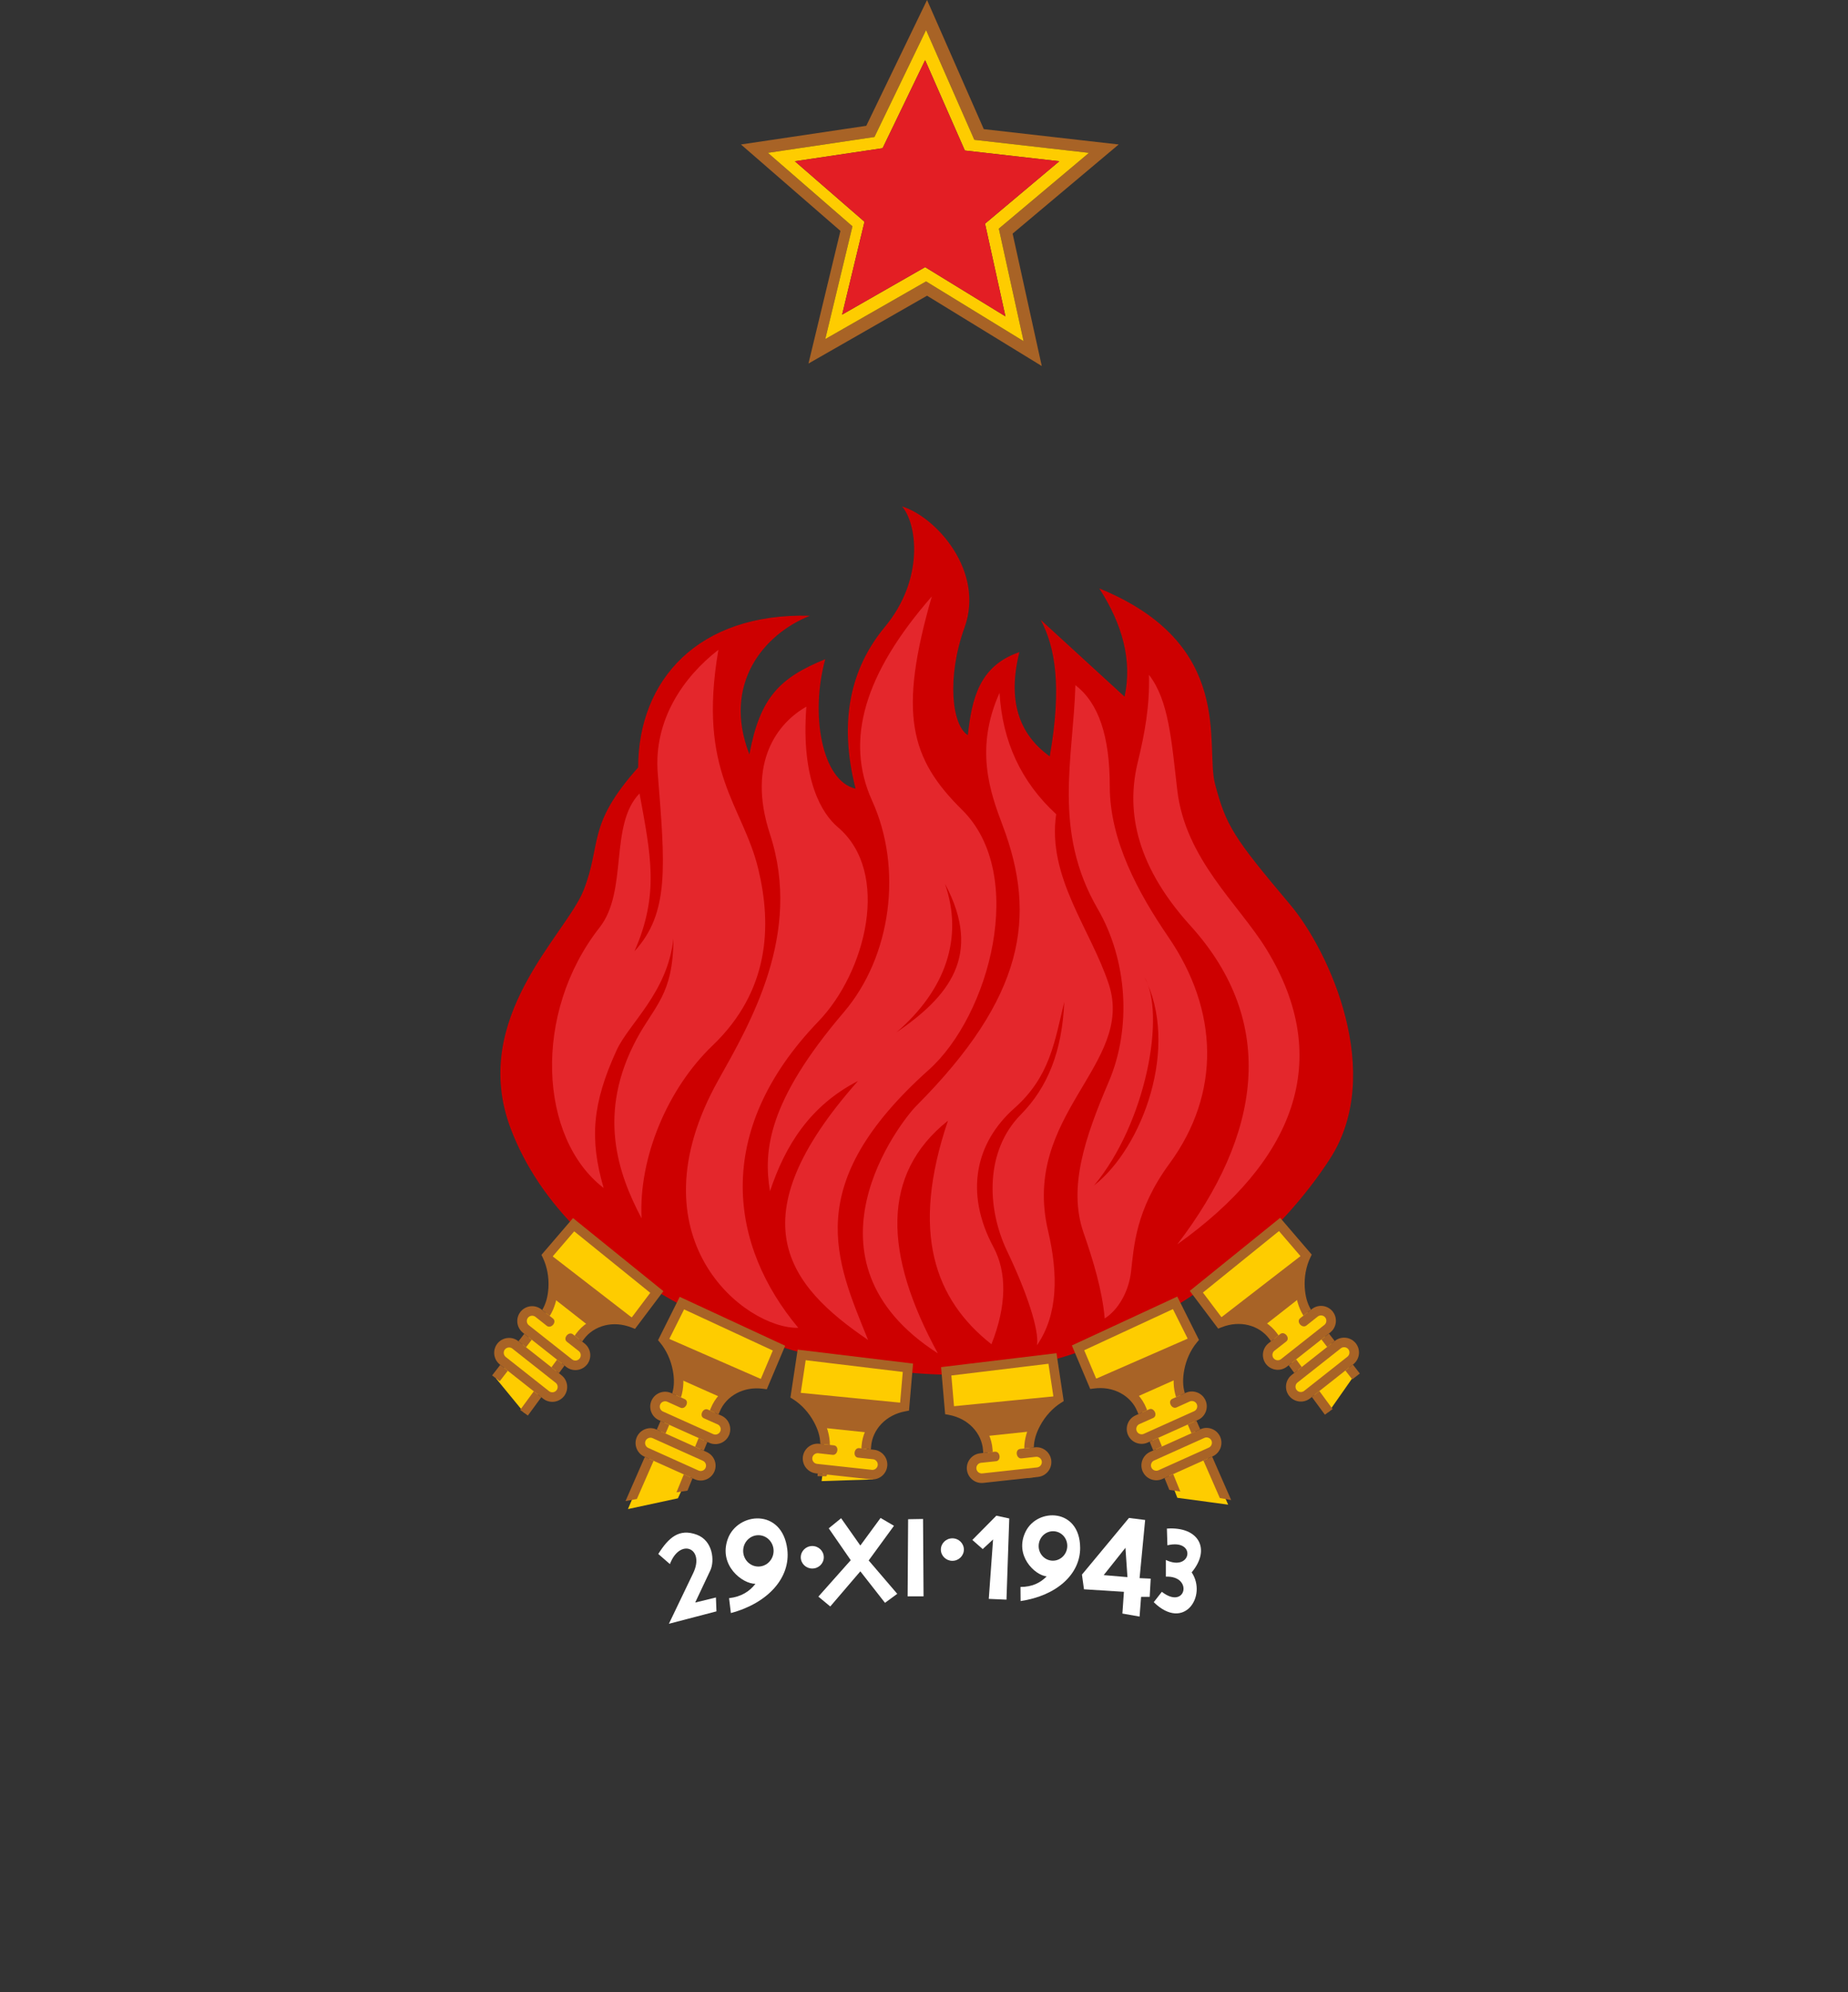 <svg xmlns:dc="http://purl.org/dc/elements/1.1/" xmlns:cc="http://creativecommons.org/ns#" xmlns:rdf="http://www.w3.org/1999/02/22-rdf-syntax-ns#" xmlns:svg="http://www.w3.org/2000/svg" xmlns="http://www.w3.org/2000/svg" xmlns:sodipodi="http://sodipodi.sourceforge.net/DTD/sodipodi-0.dtd" xmlns:inkscape="http://www.inkscape.org/namespaces/inkscape" xml:space="preserve" width="193.394" height="208.402" style="fill-rule:evenodd" version="1.1" inkscape:version="0.48.3.1 r9886" sodipodi:docname="Emblem_of_SFR_Yugoslavia.svg"><rect width="100%" height="100%" fill="#333333" stroke="none"/><rect id="backgroundrect" width="100%" height="100%" x="0" y="0" fill="none" stroke="none"/><sodipodi:namedview pagecolor="#ffffff" bordercolor="#666666" borderopacity="1" objecttolerance="10" gridtolerance="10" guidetolerance="10" inkscape:pageopacity="0" inkscape:pageshadow="2" inkscape:window-width="1600" inkscape:window-height="848" id="namedview3273" showgrid="false" inkscape:zoom="0.43786603" inkscape:cx="-224.76262" inkscape:cy="419.01796" inkscape:window-x="-8" inkscape:window-y="-8" inkscape:window-maximized="1" inkscape:current-layer="_530363704" fit-margin-top="0" fit-margin-left="0" fit-margin-right="0" fit-margin-bottom="0"/>
 <defs id="defs3133"><style type="text/css" id="style3135">
   
    .fil1 {fill:#008DD2}
    .fil6 {fill:#034061}
    .fil5 {fill:#A86326}
    .fil0 {fill:#E31E24}
    .fil2 {fill:#FECC00}
    .fil4 {fill:#034061}
    .fil7 {fill:#A86326}
    .fil3 {fill:#A86326;fill-rule:nonzero}
   
  </style></defs>
 
<g class="currentLayer" style=""><title>Layer 1</title><path sodipodi:type="arc" style="fill:#ffffff;fill-opacity:1;stroke:none" id="path3930" sodipodi:cx="397.51523" sodipodi:cy="397.34854" sodipodi:rx="202.4704" sodipodi:ry="309.39853" d="m404.023,468.443 c0,47.376 -30.024,85.782 -67.061,85.782 c-37.037,0 -67.061,-38.406 -67.061,-85.782 c0,-47.376 30.024,-85.782 67.061,-85.782 c37.037,0 67.061,38.406 67.061,85.782 z" class=""/>
  
   
   <path style="fill:#cd0000;fill-opacity:1;stroke:none" d="m84.773,64.418 c-11.712,-0.318 -17.974,6.72 -17.992,15.875 c-5.433,6.103 -3.76,7.896 -5.715,12.859 c-1.818,4.617 -11.992,13.365 -7.62,24.924 c6.078,16.068 27.495,25.082 44.662,25.718 c15.604,0.578 32.567,-9.442 41.063,-22.543 c5.785,-8.919 -0.038,-21.724 -4.141,-26.591 c-5.962,-7.074 -6.713,-8.263 -7.871,-12.62 c-1.079,-4.06 2.191,-14.636 -12.118,-20.479 c2.43,3.775 3.462,7.55 2.646,11.324 c-2.928,-2.681 -5.856,-5.362 -8.784,-8.043 c1.542,2.865 2.234,7.047 0.953,14.287 c-3.256,-2.329 -4.435,-5.891 -3.175,-10.901 c-4.255,1.438 -4.977,4.969 -5.397,8.678 c-1.669,-1.009 -2.228,-6.048 -0.346,-11.255 c2.137,-5.911 -3.003,-11.592 -6.533,-12.664 c1.56,1.789 2.357,7.592 -1.799,12.594 c-3.541,4.262 -4.887,9.794 -3.069,16.933 c-3.545,-0.811 -4.763,-7.814 -3.175,-13.547 c-4.762,1.94 -6.826,3.986 -7.938,9.948 c-2.857,-7.32 1.482,-12.577 6.35,-14.499 z" id="path3936" inkscape:connector-curvature="0" class=""/>
   
   <polygon id="_31578696" class="fil2" points="213.491,548.36 213.385,554.406 201.611,552.368 195.923,551.548 186.781,551.032 186.371,550.688 186.583,545.106 186.901,540.872 188.382,530.448 191.557,516.782 194.6,508.91 198.026,501.687 202.855,494.133 207.961,487.598 215.277,480.507 222.659,474.448 228.718,470.546 230.266,470.771 231.695,472.239 246.405,464.923 253.782,462.83 259.722,467.663 257.397,478.152 246.405,482.823 237.74,488.974 229.67,496.779 228.4,498.473 229.882,500.1 229.565,501.449 226.932,504.373 223.625,509.215 218.346,519.534 215.634,529.442 214.126,538.544 " style="fill:#fecc00"/>
   <polygon id="_276220968" class="fil2" points="311.99,351.659 312.096,357.704 323.87,355.667 329.558,354.847 338.7,354.331 339.11,353.987 338.898,348.404 338.581,344.171 337.099,333.747 333.924,320.081 330.881,312.209 327.455,304.986 322.626,297.432 317.52,290.897 310.204,283.806 302.822,277.747 296.764,273.845 295.216,274.07 293.787,275.538 279.076,268.222 271.7,266.129 265.76,270.962 268.085,281.451 279.076,286.121 287.741,292.273 295.811,300.078 297.081,301.772 295.599,303.399 295.917,304.748 298.549,307.672 301.857,312.514 307.135,322.832 309.847,332.741 311.355,341.843 " style="fill:#fecc00"/>
   <path style="fill:#4c7ec2;fill-opacity:1" d="m309.633,268.444 l-10.704,2.342 l-0.686,-1.085 l1.177,-1.614 l6.324,-1.746 l1.045,-3.348 l1.971,0.953 l1.429,2.302 z" id="_276217128" inkscape:connector-curvature="0" class=""/>
   <path id="_530364016" class="fil1" d="m358.916,466.669 l0.278,2.884 l-10.931,-3.728 l-0.04,-0.04 c-0.046,-0.046 -0.007,0.026 -0.04,-0.04 l-0.754,-1.363 l2.857,-4.022 l2.257,4.216 z" inkscape:connector-curvature="0" style="fill:#4c7ec2;fill-opacity:1" sodipodi:nodetypes="ccccccccc"/>
   <path id="_530363728" class="fil2" d="m364.264,334.671 c-5.871,11.09 -13.836,20.33 -24.678,27.03 l1.587,-5.662 l-2.434,-5.715 l-1.587,-0.318 c10.072,-8.424 19.147,-22.85 21.96,-32.438 l11.695,-2.54 l8.943,-1.376 l5.027,-2.276 l3.228,1.535 l-5.821,15.981 l-7.144,1.905 l-3.546,2.17 l-7.231,1.703 z" inkscape:connector-curvature="0" style="fill:#fecc00"/>
   <polygon id="_530364664" class="fil2" points="135.837,143.324 134.956,142.359 133.316,142.729 132.654,141.988 133.475,140.296 132.178,138.47 129.144,138.044 127.652,138.399 125.193,135.162 133.845,128.072 136.578,131.229 135.935,135.19 137.073,137.755 138.396,137.121 139.295,137.835 138.652,139.843 139.586,140.878 140.936,140.455 141.782,141.221 141.187,143.07 141.835,143.736 139.054,147.708 137.39,145.746 135.935,146.117 135.009,145.27 " style="fill:#fecc00"/>
   <polygon id="_276217200" class="fil2" points="119.928,153.63 120.351,152.414 121.172,152.044 120.457,150.376 119.055,150.324 118.314,149.423 119.546,147.757 117.97,145.429 114.402,144.768 112.937,140.919 122.918,136.406 124.728,139.858 123.288,144.582 123.659,146.434 125.167,146.276 125.775,147.175 124.796,149.16 125.352,150.27 126.728,150.085 127.31,151.012 126.395,152.591 128.527,157.415 123.209,156.699 122.203,154.106 120.748,154.397 " style="fill:#fecc00"/>
   <path id="_532355744" class="fil3" d="m137.289,146.148 l0.784,-0.619 l1.384,1.886 l-0.807,0.589 l-1.362,-1.856 zm-1.844,-2.513 l0.784,-0.619 l-0.586,-0.798 l-0.784,0.619 l0.586,0.798 zm-2.429,-3.31 l0.785,-0.618 l-0.162,-0.22 c-0.655,-0.892 -1.629,-1.539 -2.758,-1.819 c-0.941,-0.233 -1.991,-0.211 -3.053,0.137 l-1.942,-2.579 l7.959,-6.433 l2.252,2.623 c-0.429,1.02 -0.622,2.212 -0.547,3.367 c0.067,1.039 0.332,2.023 0.854,2.863 l0.79,-0.623 c-0.408,-0.684 -0.594,-1.449 -0.65,-2.305 c-0.071,-1.1 0.137,-2.237 0.587,-3.168 l0.142,-0.293 l-0.213,-0.249 l-2.774,-3.232 l-0.316,-0.368 l-0.375,0.303 l-8.71,7.039 l-0.375,0.303 l0.29,0.385 l2.454,3.258 l0.229,0.304 l0.352,-0.14 c0.978,-0.388 1.949,-0.436 2.806,-0.224 c0.902,0.223 1.675,0.734 2.191,1.437 l0.183,0.249 zm7.778,3.057 l0.787,-0.621 l0.723,0.936 l-0.792,0.614 l-0.718,-0.929 zm-1.118,-3.086 l-0.785,0.624 l-0.602,-0.788 l0.783,-0.618 l0.605,0.782 z" inkscape:connector-curvature="0" style="fill:#a86326;fill-rule:nonzero"/>
   <polygon id="_530364280" class="fil2" points="102.518,152.466 103.524,152.387 102.36,148.895 99.373,147.527 99.052,143.576 110.112,142.147 110.743,146.188 108.545,148.604 107.651,151.938 109.186,152.201 109.503,153.445 108.222,154.557 102.333,154.822 101.751,153.524 " style="fill:#fecc00"/>
   <polygon id="_276220584" class="fil2" points="90.586,152.044 92.279,152.783 92.147,153.762 91.327,154.776 85.982,154.953 86.141,153.736 84.739,153.261 84.686,151.964 86.247,151.462 85.893,148.007 83.26,145.962 83.892,141.697 95.031,143.02 94.663,147.156 91.353,148.841 " style="fill:#fecc00"/>
   <path id="_532358744" class="fil3" d="m108.299,151.416 l0.002,0.001 c0.426,-0.047 0.831,0.085 1.141,0.334 c0.285,0.229 0.491,0.558 0.559,0.94 l0.005,0.01 l0.011,0.097 c0.046,0.426 -0.085,0.831 -0.334,1.141 c-0.25,0.312 -0.619,0.529 -1.044,0.575 l-5.734,0.626 l-0.002,-0.001 c-0.426,0.046 -0.831,-0.085 -1.141,-0.334 c-0.312,-0.25 -0.529,-0.619 -0.575,-1.044 l-0.012,-0.109 l0.003,-0.011 c-0.012,-0.382 0.117,-0.742 0.343,-1.023 c0.25,-0.311 0.618,-0.527 1.044,-0.574 l0,-0.001 l1.555,-0.167 c0.552,-0.059 0.697,0.935 0.106,0.997 l-1.551,0.163 l-0.002,-0.001 c-0.151,0.017 -0.283,0.094 -0.372,0.206 c-0.09,0.112 -0.138,0.259 -0.121,0.411 l0,0.004 c0.018,0.151 0.095,0.281 0.205,0.37 c0.113,0.09 0.259,0.138 0.411,0.122 l0,-0.001 l5.734,-0.626 c0.153,-0.017 0.285,-0.094 0.374,-0.205 c0.09,-0.112 0.138,-0.256 0.123,-0.407 l-0.001,-0.006 c-0.017,-0.151 -0.094,-0.283 -0.206,-0.372 c-0.113,-0.09 -0.259,-0.138 -0.411,-0.122 l0,0.001 l-1.5,0.167 c-0.563,0.062 -0.727,-0.929 -0.138,-0.993 l1.529,-0.166 z" inkscape:connector-curvature="0" style="fill:#a86326;fill-rule:nonzero"/>
   <path id="_532356488" class="fil3" d="m85.737,151.045 l-0.002,0.001 c-0.426,-0.047 -0.831,0.085 -1.141,0.334 c-0.285,0.229 -0.491,0.558 -0.559,0.94 l-0.005,0.009 l-0.011,0.097 c-0.046,0.426 0.085,0.831 0.334,1.141 c0.25,0.312 0.619,0.529 1.044,0.575 l5.734,0.626 l0.002,-0.001 c0.426,0.046 0.831,-0.085 1.141,-0.334 c0.312,-0.25 0.529,-0.619 0.575,-1.044 l0.012,-0.109 l-0.003,-0.011 c0.012,-0.382 -0.117,-0.742 -0.343,-1.023 c-0.25,-0.311 -0.618,-0.527 -1.044,-0.574 l0,-0.001 l-1.555,-0.167 c-0.552,-0.059 -0.697,0.935 -0.106,0.997 l1.551,0.163 l0.002,-0.001 c0.151,0.017 0.282,0.094 0.372,0.206 c0.09,0.113 0.138,0.259 0.121,0.411 l-0.001,0.004 c-0.018,0.151 -0.095,0.282 -0.205,0.37 c-0.113,0.09 -0.259,0.138 -0.411,0.122 l0,-0.001 l-5.734,-0.627 c-0.153,-0.017 -0.285,-0.094 -0.374,-0.205 c-0.09,-0.112 -0.138,-0.257 -0.123,-0.407 l0.001,-0.006 c0.017,-0.151 0.094,-0.283 0.206,-0.372 c0.113,-0.09 0.259,-0.138 0.411,-0.122 l0,0.001 l1.5,0.167 c0.563,0.062 0.727,-0.929 0.138,-0.993 l-1.529,-0.166 z" inkscape:connector-curvature="0" style="fill:#a86326;fill-rule:nonzero"/>
   <path id="_276220896" class="fil2" d="m70.942,156.753 l-5.226,1.125 l1.746,-4.128 l0.027,-0.04 c0,0 0,-0.044 0,-0.079 l0.609,-1.482 l-1.058,-1.138 l0.225,-0.688 l1.733,-0.291 l0.728,-1.72 l-1.177,-1.032 l0.463,-1.019 l1.654,0.132 l0.337,-2.315 l-0.873,-3.079 l-0.596,-0.988 l1.953,-3.71 l9.881,4.601 l-1.363,3.726 l-3.4,0.56 l-2.037,2.937 l1.376,1.111 l-0.37,1.244 l-1.773,0 l-0.688,1.561 l1.138,0.794 l-0.132,1.376 l-1.296,0.132 l-0.926,0.344 l-0.953,2.064 z" inkscape:connector-curvature="0" style="fill:#fecc00"/>
   <polygon id="_274842368" class="fil2" points="52.208,141.658 52.737,140.574 54.457,140.943 55.595,139.595 54.589,138.352 55.277,137.16 56.918,137.77 57.912,135.811 58.029,133.218 57.253,131.363 60.049,128.156 68.744,135.124 66.284,138.427 63.964,138.055 61.743,138.813 60.384,140.415 61.257,141.658 60.886,142.664 59.749,142.744 59.008,142.373 57.949,143.828 58.875,144.833 58.505,145.998 57.288,146.104 56.468,145.654 54.88,147.83 51.899,144.199 52.749,143.098 53.028,142.716 " style="fill:#fecc00"/>
   <path id="_530478016" class="fil2" d="m360.128,467.452 l-1.106,-0.896 l-6.594,-2.015 l-3.228,-7.858 c-0.077,-0.324 -0.104,-0.609 -0.185,-0.926 l-2.223,-8.202 l2.752,-0.847 l6.191,1.746 l19.103,3.334 c4.694,13.761 12.819,23.884 22.172,32.703 l-4.128,6.244 l1.376,5.927 C384.97,490.883 376.504,482.99 370.248,469.424 L360.128,467.452 z" inkscape:connector-curvature="0" style="fill:#fecc00"/>
   <path style="fill:#fecc00" d="m377.678,468.2 l4.277,5.625 l-2.782,11.185 l-0.476,4.604 l1.323,4.869 l10.16,-0.741 l-7.779,14.446 l-23.918,-7.408 l-21.326,7.567 l-2.011,-5.133 l-2.752,-1.323 l-4.604,-9.419 l3.916,-0.424 l7.726,3.017 l-1.006,-9.261 l0.053,-2.328 l-3.789,-9.094 l6.905,-2.522 l17.046,6.218 z" id="_276231384" inkscape:connector-curvature="0" sodipodi:nodetypes="cccccccccccccccccccc" class=""/>
   <path id="_530364760" class="fil1" d="m373.461,336.982 c-2.778,18.508 -16.201,36.55 -47.767,52.236 l-3.387,-0.741 l-0.318,-2.328 l1.429,-3.175 l11.801,-8.705 l0.026,-3.03 l1.733,-5.953 c9.806,-6.98 17.94,-16.02 24.077,-27.517 l11.513,-3.532 z" inkscape:connector-curvature="0" style="fill:#4c7ec2;fill-opacity:1" sodipodi:nodetypes="ccccccccccc"/>
   <path id="_276218352" class="fil1" d="m288.818,460.799 l-0.17,-4.383 l4.588,1.71 l7.012,1.296 c4.551,12.153 17.258,23.346 24.13,27.887 l2.355,8.07 l12.409,10.266 l0.662,4.445 l-11.377,-4.419 C305.768,493.855 296.658,478.967 285.854,462.916 l2.963,-2.117 z" inkscape:connector-curvature="0" style="fill:#4c7ec2;fill-opacity:1"/>
   
   
   <path id="_275388000" class="fil3" d="m56.647,146.177 l-0.784,-0.619 l-1.429,1.947 l0.807,0.589 l1.406,-1.916 zm1.844,-2.513 l-0.784,-0.619 l0.586,-0.798 l0.784,0.619 l-0.586,0.798 zm2.429,-3.31 l-0.785,-0.618 l0.162,-0.22 c0.655,-0.893 1.629,-1.539 2.758,-1.819 c0.941,-0.233 1.991,-0.211 3.053,0.137 l1.942,-2.579 l-7.959,-6.433 l-2.252,2.623 c0.429,1.02 0.622,2.213 0.547,3.367 c-0.067,1.039 -0.332,2.023 -0.854,2.863 l-0.79,-0.623 c0.408,-0.684 0.594,-1.449 0.65,-2.305 c0.071,-1.1 -0.137,-2.237 -0.587,-3.168 l-0.142,-0.294 l0.213,-0.248 l2.774,-3.232 l0.316,-0.368 l0.375,0.303 l8.71,7.039 l0.375,0.303 l-0.29,0.385 l-2.454,3.258 l-0.229,0.304 l-0.352,-0.14 c-0.978,-0.388 -1.949,-0.436 -2.806,-0.224 c-0.902,0.223 -1.675,0.734 -2.191,1.437 l-0.183,0.249 zm-7.778,3.057 l-0.787,-0.621 l-0.853,1.103 l0.792,0.614 l0.847,-1.096 zm1.118,-3.086 l0.785,0.624 l0.602,-0.788 l-0.783,-0.618 l-0.605,0.782 z" inkscape:connector-curvature="0" style="fill:#a86326;fill-rule:nonzero"/>
   <path id="_276220080" class="fil2" d="m70.473,98.196 c-0.612,5.652 -4.661,8.877 -5.946,11.683 c-2.545,5.557 -2.847,9.269 -1.357,14.405 c-6.764,-5.182 -7.471,-18.28 -0.423,-27.252 c3.01,-3.832 0.982,-10.724 4.18,-14.023 c1.174,6.439 2.095,10.539 -0.529,16.51 c3.688,-4.02 3.203,-8.944 2.434,-18.627 c-0.44,-5.543 2.66,-10.053 6.35,-12.912 c-2.225,12.908 2.56,16.209 4.181,22.966 c1.415,5.897 1.177,12.722 -4.787,18.43 c-4.753,4.549 -7.747,11.779 -7.437,18.082 c-2.491,-4.701 -4.662,-11.001 -0.529,-18.733 c1.877,-3.512 3.852,-4.661 3.863,-10.53 zm15.186,8.652 c-11.228,11.649 -9.218,23.592 -2.117,32.068 c-5.577,0.127 -17.632,-9.378 -8.361,-25.929 c3.326,-5.938 8.814,-15.288 5.397,-25.718 c-2.478,-7.564 0.882,-11.696 3.81,-13.335 c-0.592,7.723 1.681,11.242 3.281,12.594 c5.617,4.749 2.922,15.202 -2.011,20.32 zm11.536,5.08 c-13.459,12.048 -9.723,19.918 -6.35,28.258 c-8.401,-5.704 -13.897,-12.61 -1.058,-27.093 c-4.989,2.566 -7.606,6.712 -9.207,11.536 c-0.705,-4.234 -0.23,-9.409 7.726,-18.733 c4.999,-5.859 6.173,-15.061 2.963,-22.119 c-2.887,-6.35 -0.799,-13.322 6.244,-21.378 c-3.517,12.215 -2.301,16.931 3.175,22.331 c6.852,6.757 2.868,21.505 -3.492,27.199 zm1.693,-19.473 c4.049,7.56 0.278,11.887 -5.08,15.557 c5.175,-4.466 7.035,-9.927 5.08,-15.557 zm20.845,9.71 c3.766,7.278 -0.163,17.903 -5.239,21.855 c5.448,-6.52 7.556,-18.01 5.239,-21.855 zm-20.528,15.081 c-7.031,5.591 -6.727,13.953 -1.058,24.342 c-15.244,-9.789 -3.869,-24.273 -2.26,-25.888 c11.299,-11.342 12.664,-19.77 9.034,-29.357 c-1.309,-3.457 -2.938,-8.031 -0.318,-13.864 c0.293,5.075 2.247,9.319 5.927,12.7 c-0.964,6.585 3.621,12.048 5.503,17.78 c2.766,8.421 -9.208,13.652 -6.35,25.823 c1.061,4.518 1.057,8.737 -1.164,11.959 c0.266,-1.559 -1.088,-5.594 -3.115,-9.828 c-2.175,-4.543 -2.311,-10.523 1.421,-14.302 c2.816,-2.852 4.328,-6.626 4.551,-11.8 c-1.013,4.192 -1.51,7.841 -5.218,11.126 c-4.039,3.579 -5.263,8.799 -2.191,14.538 c1.408,2.631 1.398,6.089 -0.212,10.16 c-5.914,-4.656 -8.516,-11.677 -4.551,-23.389 zm19.156,15.822 c-0.252,2.111 -1.358,3.986 -2.752,4.868 c-0.265,-2.999 -1.212,-6.077 -2.223,-8.996 c-1.63,-4.71 0.163,-9.964 2.646,-15.769 c2.408,-5.63 1.953,-12.722 -1.164,-18.098 c-4.735,-8.167 -2.544,-15.725 -2.328,-23.389 c2.447,1.865 3.6,5.365 3.598,10.583 c-0.001,5.641 2.952,11.115 6.138,15.769 c5.242,7.657 5.526,16.319 0.106,23.707 c-3.577,4.875 -3.71,8.71 -4.022,11.324 zm14.155,-33.787 c7.181,11.674 2.831,22.252 -9.313,30.903 c8.723,-11.397 10.596,-23.163 1.376,-33.337 c-6.081,-6.711 -6.633,-12.52 -5.503,-17.145 c0.726,-2.971 1.252,-5.883 1.164,-9.102 c2.07,2.669 2.35,6.804 2.963,12.065 c0.841,7.217 6.417,11.907 9.313,16.616 z" inkscape:connector-curvature="0" style="fill:#e4272c;fill-opacity:1"/>
   
   <path id="_275454624" class="fil5" d="m292.909,357.098 l-1.799,0.635 C276.54,343.39 261.685,334.457 246.692,330.98 l1.608,-1.399 c20.01,5.93 33.773,15.8 44.609,27.517 z" inkscape:connector-curvature="0" style="fill:#a86326"/>
   <path id="_275454504" class="fil5 selected" d="m235.072,379.099 l1.799,0.635 C251.441,365.391 266.301,356.462 281.294,352.984 L279.681,351.582 C259.671,357.512 245.908,367.382 235.072,379.099 z" inkscape:connector-curvature="0" style="fill:#a86326"/>
   <polygon id="_270288448" class="fil5" points="292.169,381.543 289.417,381.649 287.671,379.109 287.565,375.722 290.793,376.04 292.698,378.633 " style="fill:#a86326"/>
   <polygon id="_270288544" class="fil5 selected" points="232.479,386.878 235.231,386.983 236.977,384.443 237.083,381.057 233.855,381.374 231.95,383.967 " style="fill:#a86326"/>
   <polygon id="_270288496" class="fil5" points="295.344,387.099 292.698,386.623 290.687,383.078 293.227,383.395 293.862,380.273 296.085,384.136 " style="fill:#a86326"/>
   <polygon id="_270288472" class="fil5 selected" points="229.304,392.434 231.95,391.958 233.961,388.412 231.421,388.73 230.786,385.608 228.563,389.47 " style="fill:#a86326"/>
   <polygon id="_276345504" class="fil5" points="295.503,391.809 293.915,388.475 296.244,389.269 297.408,385.141 299.366,390.327 298.466,393.026 " style="fill:#a86326"/>
   <polygon id="_276345408" class="fil5 selected" points="229.145,397.143 230.733,393.81 228.405,394.603 227.24,390.476 225.283,395.662 226.182,398.36 " style="fill:#a86326"/>
   <polygon id="_276345360" class="fil5" points="301.377,399.27 298.625,398.688 296.561,394.296 299.472,394.984 300.583,392.391 302.435,396.254 " style="fill:#a86326"/>
   <polygon id="_276346104" class="fil5 selected" points="223.272,404.605 226.023,404.023 228.087,399.63 225.177,400.318 224.065,397.725 222.213,401.588 " style="fill:#a86326"/>
   <path id="_276345912" class="fil5" d="M288.967,361.675 C274.887,346.672 259.393,337.167 243.478,333.594 l1.788,-1.455 c16.41,4.839 31.1,13.867 43.277,25.62 l0.423,3.916 z" inkscape:connector-curvature="0" style="fill:#a86326"/>
   <path id="_532355144" class="fil5" d="M142.214,434.876 C156.294,419.873 171.782,410.363 187.697,406.79 L185.931,405.353 C169.521,410.192 154.814,419.207 142.638,430.96 l-0.423,3.916 z" inkscape:connector-curvature="0" style="fill:#a86326"/>
   
   
   
   
   <polygon id="_532358000" class="fil5" points="305.622,260.177 302.553,261.501 299.483,257.796 300.701,254.992 303.399,258.801 306.786,256.473 " style="fill:#a86326"/>
   <polygon id="_532357688" class="fil5" points="236.526,406.878 239.596,408.201 242.665,404.497 241.448,401.692 238.749,405.502 235.362,403.174 " style="fill:#a86326"/>
   <path id="_532355528" class="fil3" d="m70.243,145.74 l-0.002,0 c-0.391,-0.176 -0.817,-0.176 -1.188,-0.035 c-0.342,0.13 -0.639,0.379 -0.822,0.722 l-0.008,0.007 l-0.04,0.089 c-0.176,0.39 -0.176,0.817 -0.035,1.188 c0.142,0.374 0.425,0.694 0.816,0.869 l5.261,2.366 l0.002,0 c0.39,0.176 0.817,0.176 1.188,0.035 c0.374,-0.142 0.694,-0.425 0.869,-0.816 l0.045,-0.1 l0,-0.011 c0.13,-0.36 0.118,-0.742 -0.01,-1.079 c-0.141,-0.373 -0.425,-0.692 -0.816,-0.869 l0,-0.001 l-1.427,-0.639 c-0.507,-0.227 -0.952,0.674 -0.408,0.915 l1.425,0.634 l0.002,0 c0.139,0.062 0.24,0.177 0.291,0.311 c0.051,0.135 0.051,0.289 -0.011,0.428 l-0.002,0.004 c-0.063,0.138 -0.177,0.239 -0.309,0.289 c-0.135,0.051 -0.289,0.052 -0.429,-0.011 l0,-0.001 l-5.261,-2.366 c-0.14,-0.063 -0.242,-0.178 -0.292,-0.311 c-0.051,-0.134 -0.052,-0.286 0.009,-0.425 l0.002,-0.005 c0.062,-0.139 0.177,-0.24 0.311,-0.29 c0.135,-0.051 0.289,-0.052 0.429,0.011 l-0,0.001 l1.375,0.622 c0.516,0.233 0.978,-0.659 0.438,-0.902 l-1.403,-0.63 z" inkscape:connector-curvature="0" style="fill:#a86326;fill-rule:nonzero"/>
   <path id="_532358336" class="fil3" d="m68.708,149.55 l5.261,2.366 l-0,0.001 c0.391,0.177 0.675,0.496 0.816,0.869 c0.128,0.337 0.14,0.719 0.01,1.079 l0,0.011 l-0.045,0.1 c-0.176,0.391 -0.496,0.674 -0.869,0.816 c-0.372,0.141 -0.798,0.141 -1.188,-0.035 l-0.002,0 l-5.261,-2.366 c-0.391,-0.176 -0.674,-0.496 -0.816,-0.869 c-0.141,-0.372 -0.141,-0.798 0.035,-1.188 l0.04,-0.089 l0.008,-0.007 c0.183,-0.343 0.48,-0.592 0.822,-0.722 c0.372,-0.141 0.798,-0.141 1.188,0.035 l0.002,0 zm4.85,3.276 l-5.261,-2.366 l0,-0.001 c-0.14,-0.062 -0.294,-0.062 -0.429,-0.011 c-0.134,0.051 -0.248,0.152 -0.311,0.29 l-0.002,0.005 c-0.061,0.139 -0.06,0.292 -0.009,0.425 c0.051,0.133 0.152,0.248 0.292,0.311 l5.261,2.366 l-0,0.001 c0.14,0.062 0.294,0.062 0.429,0.011 c0.132,-0.05 0.246,-0.15 0.309,-0.289 l0.002,-0.004 c0.063,-0.14 0.063,-0.294 0.011,-0.428 c-0.051,-0.134 -0.152,-0.249 -0.291,-0.311 l-0.002,0 z" inkscape:connector-curvature="0" style="fill:#a86326;fill-rule:nonzero"/>
   <path id="_532356608" class="fil5" d="m75.623,146.276 c1.153,-1.084 2.215,-1.662 4.311,-1.478 l0.141,-0.336 l-10.466,-4.576 l-0.152,0.255 c0.923,0.951 1.491,2.259 1.551,4.08 l4.615,2.055 z" inkscape:connector-curvature="0" style="fill:#a86326"/>
   <path id="_532357328" class="fil3" d="m72.471,154.658 l-0.911,-0.41 l-0.766,1.878 l1.15,-0.176 l0.527,-1.293 zm1.178,-2.886 l-0.911,-0.41 l0.374,-0.916 l0.912,0.41 l-0.374,0.916 zm1.551,-3.802 l-0.912,-0.408 l0.103,-0.253 c0.418,-1.025 1.206,-1.889 2.233,-2.435 c0.856,-0.455 1.88,-0.689 2.994,-0.609 l1.257,-2.974 l-9.285,-4.304 l-1.546,3.092 c0.664,0.885 1.141,1.995 1.35,3.132 c0.188,1.024 0.17,2.043 -0.132,2.985 l-0.918,-0.412 c0.23,-0.762 0.224,-1.55 0.069,-2.394 c-0.199,-1.085 -0.676,-2.137 -1.34,-2.93 l-0.209,-0.25 l0.147,-0.293 l1.905,-3.81 l0.217,-0.433 l0.438,0.203 l10.16,4.71 l0.437,0.203 l-0.187,0.444 l-1.587,3.757 l-0.148,0.351 l-0.375,-0.05 c-1.043,-0.139 -1.997,0.051 -2.777,0.465 c-0.82,0.436 -1.447,1.12 -1.776,1.927 l-0.117,0.286 zm-6.801,4.857 l-0.915,-0.411 l-2.023,4.625 l1.19,-0.219 l1.748,-3.996 zm0.334,-3.265 l0.913,0.414 l0.393,-0.911 l-0.909,-0.409 l-0.397,0.906 z" inkscape:connector-curvature="0" style="fill:#a86326;fill-rule:nonzero"/>
   <path id="_532357856" class="fil3" d="m124.093,145.712 l0.002,0 c0.391,-0.176 0.817,-0.176 1.188,-0.035 c0.342,0.13 0.639,0.379 0.822,0.722 l0.008,0.007 l0.04,0.089 c0.176,0.39 0.176,0.817 0.035,1.188 c-0.142,0.374 -0.425,0.694 -0.816,0.869 l-5.261,2.366 l-0.002,0 c-0.39,0.176 -0.817,0.176 -1.188,0.035 c-0.374,-0.142 -0.694,-0.425 -0.869,-0.816 l-0.045,-0.1 l0,-0.011 c-0.13,-0.36 -0.118,-0.742 0.01,-1.079 c0.141,-0.373 0.425,-0.692 0.816,-0.869 l-0,-0.001 l1.427,-0.639 c0.507,-0.227 0.952,0.674 0.408,0.915 l-1.425,0.634 l-0.002,0 c-0.139,0.062 -0.24,0.177 -0.291,0.311 c-0.051,0.135 -0.051,0.289 0.011,0.428 l0.002,0.004 c0.063,0.138 0.177,0.239 0.309,0.289 c0.135,0.051 0.289,0.052 0.429,-0.011 l-0,-0.001 l5.261,-2.366 c0.14,-0.063 0.242,-0.178 0.292,-0.311 c0.051,-0.134 0.052,-0.286 -0.009,-0.425 l-0.002,-0.005 c-0.062,-0.139 -0.177,-0.24 -0.311,-0.29 c-0.135,-0.051 -0.289,-0.052 -0.429,0.011 l0,0.001 l-1.375,0.622 c-0.516,0.233 -0.978,-0.659 -0.438,-0.902 l1.403,-0.63 z" inkscape:connector-curvature="0" style="fill:#a86326;fill-rule:nonzero"/>
   <path id="_532355408" class="fil3" d="m125.628,149.522 l-5.261,2.366 l0,0.001 c-0.391,0.177 -0.675,0.496 -0.816,0.869 c-0.128,0.337 -0.14,0.719 -0.01,1.079 l0,0.011 l0.045,0.1 c0.176,0.391 0.496,0.674 0.869,0.816 c0.372,0.141 0.798,0.141 1.188,-0.035 l0.002,0 l5.261,-2.366 c0.391,-0.176 0.674,-0.496 0.816,-0.869 c0.141,-0.372 0.141,-0.798 -0.035,-1.188 l-0.04,-0.089 l-0.008,-0.007 c-0.183,-0.343 -0.48,-0.592 -0.822,-0.722 c-0.372,-0.141 -0.798,-0.141 -1.188,0.035 l-0.002,0 zm-4.85,3.276 l5.261,-2.366 l-0,-0.001 c0.14,-0.062 0.294,-0.062 0.429,-0.011 c0.134,0.051 0.248,0.152 0.311,0.29 l0.002,0.005 c0.061,0.139 0.06,0.292 0.009,0.425 c-0.051,0.133 -0.152,0.248 -0.292,0.311 l-5.261,2.366 l0,0.001 c-0.14,0.062 -0.294,0.062 -0.429,0.011 c-0.132,-0.05 -0.246,-0.15 -0.309,-0.289 l-0.002,-0.004 c-0.063,-0.14 -0.063,-0.294 -0.011,-0.428 c0.051,-0.134 0.152,-0.249 0.291,-0.311 l0.002,0 z" inkscape:connector-curvature="0" style="fill:#a86326;fill-rule:nonzero"/>
   <path id="_532355168" class="fil5" d="m118.713,146.248 c-1.153,-1.084 -2.215,-1.662 -4.311,-1.478 l-0.141,-0.336 l10.466,-4.576 l0.152,0.255 c-0.923,0.951 -1.491,2.259 -1.551,4.08 L118.713,146.248 z" inkscape:connector-curvature="0" style="fill:#a86326"/>
   <path id="_532358504" class="fil3" d="m121.865,154.629 l0.911,-0.41 l0.745,1.825 l-1.149,-0.171 l-0.507,-1.244 zm-1.178,-2.886 l0.911,-0.41 l-0.374,-0.916 l-0.912,0.41 l0.374,0.916 zm-1.551,-3.802 l0.912,-0.408 l-0.103,-0.253 c-0.418,-1.025 -1.206,-1.889 -2.233,-2.435 c-0.856,-0.455 -1.88,-0.689 -2.994,-0.609 l-1.256,-2.974 l9.285,-4.304 l1.546,3.092 c-0.664,0.885 -1.141,1.995 -1.35,3.132 c-0.188,1.024 -0.17,2.043 0.132,2.985 l0.918,-0.412 c-0.23,-0.762 -0.224,-1.55 -0.069,-2.394 c0.199,-1.085 0.676,-2.137 1.34,-2.93 l0.209,-0.25 l-0.147,-0.293 l-1.905,-3.81 l-0.217,-0.433 l-0.438,0.203 l-10.16,4.71 l-0.437,0.203 l0.187,0.444 l1.587,3.757 l0.148,0.351 l0.375,-0.05 c1.043,-0.139 1.997,0.051 2.777,0.465 c0.82,0.436 1.447,1.12 1.776,1.927 l0.117,0.286 zm6.801,4.857 l0.915,-0.411 l1.99,4.549 l-1.188,-0.213 l-1.717,-3.925 zm-0.334,-3.265 l-0.913,0.414 l-0.393,-0.911 l0.909,-0.409 l0.397,0.906 z" inkscape:connector-curvature="0" style="fill:#a86326;fill-rule:nonzero"/>
   <path id="_532358984" class="fil3" d="m56.655,136.985 l-0.002,-0 c-0.336,-0.265 -0.749,-0.369 -1.144,-0.323 c-0.363,0.043 -0.712,0.213 -0.973,0.5 l-0.009,0.005 l-0.06,0.076 c-0.265,0.336 -0.369,0.749 -0.323,1.144 c0.047,0.397 0.244,0.776 0.58,1.042 l4.527,3.574 l0.002,0.001 c0.336,0.265 0.749,0.369 1.144,0.323 c0.397,-0.047 0.776,-0.244 1.042,-0.58 l0.068,-0.086 l0.003,-0.011 c0.213,-0.317 0.295,-0.691 0.253,-1.049 c-0.047,-0.396 -0.244,-0.775 -0.581,-1.041 l0.001,-0.001 l-1.229,-0.967 c-0.437,-0.344 -1.087,0.422 -0.619,0.789 l1.228,0.961 l0.002,0.001 c0.119,0.094 0.189,0.23 0.206,0.372 c0.017,0.143 -0.02,0.292 -0.115,0.413 l-0.003,0.003 c-0.095,0.119 -0.23,0.188 -0.37,0.205 c-0.143,0.017 -0.293,-0.02 -0.413,-0.115 l0.001,-0.001 l-4.527,-3.574 c-0.121,-0.095 -0.192,-0.231 -0.208,-0.373 c-0.017,-0.142 0.02,-0.29 0.112,-0.41 l0.004,-0.004 c0.094,-0.119 0.23,-0.189 0.372,-0.206 c0.143,-0.017 0.293,0.02 0.413,0.115 l-0,0.001 l1.183,0.937 c0.444,0.352 1.109,-0.401 0.644,-0.769 l-1.207,-0.952 z" inkscape:connector-curvature="0" style="fill:#a86326;fill-rule:nonzero"/>
   <path id="_532357616" class="fil3" d="m54.24,140.307 l4.527,3.574 l-0.001,0.001 c0.337,0.266 0.534,0.645 0.58,1.041 c0.042,0.358 -0.039,0.732 -0.253,1.049 l-0.003,0.011 l-0.068,0.086 c-0.265,0.336 -0.645,0.533 -1.042,0.58 c-0.395,0.046 -0.808,-0.058 -1.144,-0.323 l-0.002,-0.001 l-4.527,-3.574 c-0.336,-0.265 -0.533,-0.645 -0.58,-1.042 c-0.046,-0.395 0.058,-0.808 0.323,-1.144 l0.06,-0.076 l0.009,-0.005 c0.261,-0.288 0.61,-0.458 0.973,-0.5 c0.395,-0.047 0.808,0.057 1.144,0.323 l0.002,0.001 zm3.908,4.357 l-4.527,-3.574 l0.001,-0.001 c-0.121,-0.095 -0.27,-0.131 -0.413,-0.115 c-0.142,0.017 -0.278,0.087 -0.372,0.206 l-0.004,0.004 c-0.093,0.12 -0.129,0.268 -0.112,0.41 c0.017,0.142 0.087,0.277 0.208,0.373 l4.527,3.574 l-0,0.001 c0.12,0.094 0.27,0.131 0.413,0.115 c0.14,-0.016 0.275,-0.086 0.37,-0.205 l0.003,-0.004 c0.095,-0.12 0.132,-0.269 0.115,-0.413 c-0.017,-0.142 -0.087,-0.278 -0.206,-0.372 l-0.002,-0.001 z" inkscape:connector-curvature="0" style="fill:#a86326;fill-rule:nonzero"/>
   <path id="_275388096" class="fil5" d="m61.743,138.813 c1.382,-0.771 2.553,-1.074 4.541,-0.385 l0.219,-0.291 l-9.039,-6.984 l-0.21,0.21 c0.664,1.147 0.896,2.554 0.513,4.334 l3.977,3.116 z" inkscape:connector-curvature="0" style="fill:#a86326"/>
   <path id="_532357664" class="fil3" d="m137.281,136.956 l0.002,-0.001 c0.336,-0.265 0.749,-0.369 1.144,-0.323 c0.363,0.043 0.712,0.212 0.973,0.5 l0.009,0.005 l0.06,0.076 c0.265,0.336 0.369,0.749 0.323,1.144 c-0.047,0.397 -0.244,0.776 -0.58,1.042 l-4.527,3.574 l-0.002,0.001 c-0.336,0.265 -0.749,0.369 -1.144,0.323 c-0.397,-0.047 -0.776,-0.244 -1.042,-0.58 l-0.068,-0.086 l-0.003,-0.011 c-0.213,-0.317 -0.295,-0.691 -0.253,-1.049 c0.047,-0.396 0.244,-0.774 0.58,-1.041 l-0.001,-0.001 l1.229,-0.967 c0.437,-0.344 1.087,0.422 0.619,0.788 l-1.228,0.961 l-0.002,0.001 c-0.119,0.094 -0.189,0.23 -0.206,0.372 c-0.017,0.143 0.02,0.292 0.115,0.413 l0.003,0.003 c0.095,0.119 0.23,0.188 0.37,0.205 c0.143,0.017 0.293,-0.02 0.413,-0.115 l-0.001,-0.001 l4.527,-3.574 c0.121,-0.095 0.192,-0.231 0.208,-0.373 c0.017,-0.142 -0.02,-0.29 -0.112,-0.41 l-0.004,-0.004 c-0.094,-0.119 -0.23,-0.19 -0.372,-0.206 c-0.143,-0.017 -0.293,0.02 -0.413,0.115 l0,0.001 l-1.183,0.937 c-0.444,0.352 -1.109,-0.401 -0.644,-0.769 l1.207,-0.952 z" inkscape:connector-curvature="0" style="fill:#a86326;fill-rule:nonzero"/>
   <path id="_532357352" class="fil3" d="m139.696,140.279 l-4.527,3.574 l0.001,0.001 c-0.337,0.266 -0.534,0.645 -0.58,1.041 c-0.042,0.358 0.039,0.732 0.253,1.049 l0.003,0.011 l0.068,0.086 c0.265,0.336 0.645,0.533 1.042,0.58 c0.395,0.046 0.808,-0.058 1.144,-0.323 l0.002,-0 l4.527,-3.574 c0.336,-0.265 0.533,-0.645 0.58,-1.042 c0.046,-0.395 -0.057,-0.808 -0.323,-1.144 l-0.06,-0.076 l-0.009,-0.005 c-0.261,-0.288 -0.61,-0.458 -0.973,-0.5 c-0.395,-0.047 -0.808,0.057 -1.144,0.323 l-0.002,0.001 zm-3.908,4.357 l4.527,-3.574 l-0,-0.001 c0.121,-0.095 0.27,-0.131 0.413,-0.115 c0.142,0.017 0.278,0.087 0.372,0.206 l0.003,0.004 c0.093,0.12 0.129,0.268 0.112,0.41 c-0.017,0.142 -0.087,0.277 -0.208,0.373 l-4.527,3.574 l0,0.001 c-0.12,0.094 -0.27,0.131 -0.413,0.115 c-0.14,-0.016 -0.275,-0.086 -0.37,-0.205 l-0.003,-0.004 c-0.095,-0.12 -0.132,-0.269 -0.115,-0.413 c0.017,-0.142 0.087,-0.278 0.206,-0.372 l0.002,-0.001 z" inkscape:connector-curvature="0" style="fill:#a86326;fill-rule:nonzero"/>
   <path id="_532355216" class="fil5" d="m132.193,138.785 c-1.382,-0.771 -2.553,-1.074 -4.541,-0.386 l-0.219,-0.291 l9.039,-6.984 l0.21,0.21 c-0.664,1.147 -0.896,2.554 -0.513,4.334 l-3.977,3.116 z" inkscape:connector-curvature="0" style="fill:#a86326"/>
   <path id="_532357568" class="fil5" d="m91.019,149.894 c0.762,-1.387 1.594,-2.265 3.644,-2.737 l0.031,-0.363 l-11.368,-1.122 l-0.066,0.289 c1.171,0.62 2.115,1.689 2.735,3.401 l5.024,0.53 z" inkscape:connector-curvature="0" style="fill:#a86326"/>
   <path id="_532356512" class="fil3" d="m91.14,151.635 l-0.994,-0.107 l0.02,-0.272 c0.081,-1.104 0.564,-2.169 1.372,-3.005 c0.674,-0.697 1.575,-1.235 2.66,-1.504 l0.277,-3.216 l-10.16,-1.228 l-0.516,3.419 c0.905,0.637 1.701,1.545 2.251,2.563 c0.495,0.916 0.792,1.89 0.796,2.88 l-1,-0.109 c-0.017,-0.796 -0.265,-1.543 -0.673,-2.298 c-0.524,-0.97 -1.303,-1.824 -2.179,-2.373 l-0.276,-0.173 l0.049,-0.324 l0.636,-4.212 l0.072,-0.479 l0.479,0.058 l11.118,1.343 l0.479,0.058 l-0.041,0.48 l-0.35,4.064 l-0.033,0.379 l-0.373,0.068 c-1.035,0.19 -1.884,0.665 -2.497,1.299 c-0.646,0.668 -1.03,1.512 -1.094,2.381 l-0.023,0.308 zm-5.594,2.798 l0.924,0.012 l0.098,-0.176 l-0.991,-0.108 l-0.031,0.272 z" inkscape:connector-curvature="0" style="fill:#a86326;fill-rule:nonzero"/>
   <path id="_532358024" class="fil5" d="m103.017,150.265 c-0.762,-1.387 -1.594,-2.265 -3.644,-2.737 l-0.031,-0.363 l11.368,-1.122 l0.066,0.289 c-1.171,0.62 -2.115,1.689 -2.735,3.401 l-5.024,0.53 z" inkscape:connector-curvature="0" style="fill:#a86326"/>
   <path id="_532356752" class="fil3" d="m102.896,152.007 l0.994,-0.107 l-0.02,-0.272 c-0.081,-1.104 -0.564,-2.169 -1.372,-3.005 c-0.674,-0.697 -1.575,-1.235 -2.66,-1.504 l-0.277,-3.216 l10.16,-1.228 l0.516,3.419 c-0.905,0.637 -1.701,1.545 -2.251,2.563 c-0.495,0.916 -0.792,1.891 -0.796,2.88 l1,-0.109 c0.017,-0.796 0.265,-1.543 0.673,-2.298 c0.524,-0.97 1.303,-1.824 2.179,-2.373 l0.276,-0.173 l-0.049,-0.324 l-0.636,-4.212 l-0.072,-0.479 l-0.479,0.058 l-11.118,1.343 l-0.479,0.058 l0.041,0.48 l0.35,4.064 l0.033,0.379 l0.372,0.068 c1.035,0.19 1.884,0.665 2.497,1.3 c0.646,0.668 1.03,1.512 1.094,2.381 l0.023,0.308 z" inkscape:connector-curvature="0" style="fill:#a86326;fill-rule:nonzero"/>
   <path id="_532358168" class="fil5" d="m90.657,13.162 l6.358,-13.162 l5.939,13.51 l14.117,1.605 l-11.1,9.327 l3.05,13.852 l-12.006,-7.357 l-12.41,7.099 l3.346,-13.879 l-10.41,-9.042 l13.115,-1.952 zm0.854,1.171 l5.404,-11.188 l5.048,11.483 l11.999,1.364 l-9.435,7.928 l2.592,11.774 l-10.205,-6.254 l-10.548,6.034 l2.844,-11.797 l-8.848,-7.686 l11.148,-1.659 z" inkscape:connector-curvature="0" style="fill:#a86326"/>
   <path id="_276230640" class="fil2" d="m91.511,14.333 l5.404,-11.188 l5.048,11.483 l11.999,1.364 l-9.435,7.928 l2.592,11.774 l-10.205,-6.254 l-10.548,6.034 l2.844,-11.797 l-8.848,-7.686 l11.148,-1.659 zm0.854,1.171 l4.45,-9.213 l4.157,9.457 l9.882,1.123 l-7.77,6.529 l2.135,9.697 l-8.404,-5.15 l-8.687,4.969 l2.342,-9.715 l-7.287,-6.33 l9.181,-1.366 z" inkscape:connector-curvature="0" style="fill:#fecc00"/>
   <polygon id="_532355552" class="fil0" points="100.972,15.748 110.854,16.871 103.084,23.4 105.219,33.096 96.815,27.946 88.128,32.915 90.47,23.2 83.184,16.871 92.364,15.504 96.815,6.291 " style="fill:#e31e24"/>
   <path id="_532355120" class="fil5" d="m315.343,335.529 l-1.005,3.545 l-3.81,-1.535 l-2.064,-3.175 l0.265,-2.117 C297.071,317.25 282.094,307.129 263.523,302.149 l-0.263,-1.188 l0.492,-0.4 c26.231,8.447 36.997,19.207 45.929,30.206 l3.334,0.476 l2.328,4.286 zm-6.046,-1.244 l0.212,-2.461 l1.984,0.238 l2.223,3.704 l-0.291,1.376 l-2.831,-0.953 l-1.296,-1.905 z" inkscape:connector-curvature="0" style="fill:#a86326"/>
   <path id="_532358720" class="fil5" d="m211.105,433.297 l1.005,3.545 l3.81,-1.535 l2.064,-3.175 l-0.265,-2.117 C229.376,415.018 244.354,404.897 262.925,399.917 l0.263,-1.188 l-0.493,-0.401 C236.465,406.775 225.699,417.536 216.767,428.535 l-3.334,0.476 l-2.328,4.286 zm6.046,-1.244 l-0.212,-2.461 l-1.984,0.238 l-2.223,3.704 l0.291,1.376 l2.831,-0.953 l1.296,-1.905 z" inkscape:connector-curvature="0" style="fill:#a86326"/>
   <path id="_532358432" class="fil5" d="m284.482,389.167 l4.921,2.276 l1.917,-3.857 l2.476,5.021 l-2.117,5.027 l-6.879,-3.863 C282.616,388.6 278.493,382.239 274.835,378.28 C264.739,367.354 253.228,360.447 239.292,356.457 l-0.313,-1.412 c16.476,4.431 26.57,11.698 34.649,19.955 c4.758,4.863 7.926,9.264 10.854,14.167 zm1.072,3.241 l-0.979,-2.408 l4.419,2.037 l-0.847,1.746 l-2.593,-1.376 zm3.704,1.958 l1.984,-4.101 l1.323,2.566 l-1.164,2.672 l-2.143,-1.138 z" inkscape:connector-curvature="0" style="fill:#a86326"/>
   <path id="_532356632" class="fil5" d="m130.566,443.301 l-4.921,2.276 l-1.917,-3.857 l-2.476,5.021 l2.117,5.027 l6.879,-3.863 C132.432,442.735 136.554,436.373 140.213,432.414 C150.308,421.488 161.81,414.625 175.746,410.635 l0.317,-1.432 c-16.476,4.431 -26.565,11.675 -34.644,19.931 c-4.758,4.863 -7.926,9.264 -10.854,14.167 zm-1.072,3.241 l0.979,-2.408 l-4.419,2.037 l0.847,1.746 l2.593,-1.376 zm-3.704,1.958 l-1.984,-4.101 l-1.323,2.566 l1.164,2.672 l2.143,-1.138 z" inkscape:connector-curvature="0" style="fill:#a86326"/>
   <path id="_532358360" class="fil5" d="m283.569,393.599 l-1.323,3.969 l-3.228,-0.953 C269.625,381.26 258.004,368.61 240.706,362.854 l-0.318,-1.482 c12.612,3.708 25.224,13.137 37.836,30.956 l0.688,-2.276 C268.445,374.018 254.96,365.135 239.977,359.545 l-0.351,-1.585 c16.336,5.672 30.695,14.777 40.398,31.458 l1.905,0.847 l1.64,3.334 zm-3.519,2.011 l-1.349,-2.064 l0.847,-2.567 l1.376,0.503 l1.27,2.355 l-0.741,2.011 l-1.402,-0.238 z" inkscape:connector-curvature="0" style="fill:#a86326"/>
   <path id="_276251976" class="fil7" d="m150.679,443.733 l1.323,3.969 l3.228,-0.953 C164.622,431.394 176.243,418.744 193.541,412.989 l0.318,-1.482 C181.247,415.215 168.635,424.644 156.023,442.463 L155.336,440.188 C165.803,424.153 179.287,415.27 194.271,409.679 l0.349,-1.576 c-16.336,5.672 -30.694,14.768 -40.396,31.45 l-1.905,0.847 l-1.64,3.334 zm3.519,2.011 l1.349,-2.064 l-0.847,-2.567 l-1.376,0.503 l-1.27,2.355 l0.741,2.011 l1.402,-0.238 z" inkscape:connector-curvature="0" style="fill:#a86326"/>
   <path id="_276252768" class="fil5" d="m267.663,355.965 l-1.046,-0.605 l1.025,-0.946 c0.638,-0.589 1.851,-0.211 2.593,0.238 c30.334,18.363 40.643,47.353 42.127,79.609 l-1.486,0.437 c-0.496,-30.534 -9.568,-58.466 -41.17,-79.226 c-0.387,-0.254 -1.052,-0.515 -1.376,-0.185 z" inkscape:connector-curvature="0" style="fill:#a86326" sodipodi:nodetypes="cccccccsc"/>
   <path id="_276252264" class="fil5" d="m389.486,355.166 l1.046,-0.605 l-1.025,-0.946 C388.869,353.026 387.656,353.404 386.914,353.853 C356.58,372.216 346.24,401.185 344.756,433.441 l1.588,1.306 C346.841,404.213 355.841,375.434 387.443,354.673 c0.387,-0.254 1.052,-0.515 1.376,-0.185 z" inkscape:connector-curvature="0" style="fill:#a86326" sodipodi:nodetypes="cccccccsc"/>
   <path id="_276253200" class="fil5" d="m268.85,382.427 l0.673,0.795 l-0.599,0.68 c-0.316,0.359 -0.199,1.084 0.132,1.429 c12.171,12.646 16.43,31.153 16.133,52.662 l-1.143,0.269 c0.081,-18.858 -3.143,-37.141 -16.101,-52.639 c-0.394,-0.471 -0.632,-1.355 -0.238,-1.826 z" inkscape:connector-curvature="0" style="fill:#a86326" sodipodi:nodetypes="ccccccccc"/>
   <path id="_276253248" class="fil5 selected" d="m255.798,387.761 l-0.673,0.795 l0.599,0.68 c0.316,0.359 0.199,1.084 -0.132,1.429 C243.421,403.311 239.162,422.131 239.459,443.64 l1.08,0.175 C240.458,424.956 243.746,406.454 256.703,390.956 c0.394,-0.471 0.632,-1.355 0.238,-1.826 z" inkscape:connector-curvature="0" style="fill:#a86326" sodipodi:nodetypes="ccccccccc"/>
   <polygon id="_276251592" class="fil5" points="371.681,575.861 436.769,522.383 463.278,336.376 404.225,396.828 365.645,252.673 340.343,466.581 " style="fill:#a86326"/>
   <polygon id="_276251952" class="fil5 selected" points="221.514,411.196 224.372,409.979 225.536,405.745 222.943,407.121 221.25,403.84 220.139,408.709 " style="fill:#a86326"/>
   <polygon id="_276251352" class="fil5" points="304.616,411.788 301.652,410.465 300.647,406.39 303.504,407.766 305.092,404.75 306.203,408.772 " style="fill:#a86326"/>
   <polygon id="_276251616" class="fil5 selected" points="220.033,417.122 222.996,415.799 224.001,411.725 221.144,413.101 219.556,410.084 218.445,414.106 " style="fill:#a86326"/>
   <polygon id="_276252936" class="fil5" points="305.621,417.45 302.816,415.863 302.023,412.317 305.092,414.169 306.944,411.047 307.261,415.175 " style="fill:#a86326"/>
   <polygon id="_276862304" class="fil5 selected" points="219.027,422.784 221.832,421.197 222.626,417.652 219.556,419.504 217.704,416.382 217.387,420.509 " style="fill:#a86326"/>
   <polygon id="_276862376" class="fil5" points="305.939,423.589 303.61,422 303.187,417.979 305.568,419.725 307.685,416.815 308.055,420.784 " style="fill:#a86326"/>
   <polygon id="_276862784" class="fil5 selected" points="218.71,428.922 221.038,427.335 221.461,423.313 219.08,425.059 216.964,422.149 216.593,426.118 " style="fill:#a86326"/>
   <polygon id="_275658712" class="fil5" points="306.997,430.573 303.981,429.25 303.61,423.958 305.991,425.916 308.531,422.53 308.955,427.927 " style="fill:#a86326"/>
   <polygon id="_275658472" class="fil5 selected" points="217.651,435.907 220.668,434.584 221.038,429.293 218.657,431.251 216.117,427.864 215.694,433.262 " style="fill:#a86326"/>
   <path style="fill:#a86326" d="m309.166,429.727 l0.275,5.745 l-4.974,0.059 l-0.486,-4.904 l3.016,1.852 z" id="_275658736" inkscape:connector-curvature="0" sodipodi:nodetypes="cccccc" class=""/>
   <path style="fill:#a86326" d="m347.982,428.928 l-0.282,5.347 l5.01,0.424 l0.459,-4.872 l-3.016,1.852 z" id="_275658280" inkscape:connector-curvature="0" sodipodi:nodetypes="cccccc" class=""/>
   <path id="_276142864" class="fil5" d="m265.183,311.15 l-1.921,0.293 l0.002,-1.863 l1.918,1.569 zm1.294,-0.198 l-3.331,-2.946 l-0.476,-6.085 l5.08,3.651 l3.546,-4.763 l0.794,7.197 l-1.869,2.375 l-3.743,0.571 zm2.159,-0.631 l-2.275,-1.508 l3.651,-4.921 l0.503,4.128 l-1.879,2.302 zm-2.143,-4.551 l-1.429,2.381 l-0.847,-0.582 l-0.397,-3.863 l2.672,2.064 zm1.045,-2.368 l-4.763,-3.175 l-1.006,-7.25 l5.398,3.44 l3.069,-4.128 l0.9,6.35 l-3.598,4.763 zm-0.251,-1.521 l-2.117,-1.587 l4.101,-5.212 l0.37,3.837 l-2.355,2.963 zm-3.81,-2.593 l-0.265,-4.63 l2.699,1.72 l-1.905,3.254 l-0.529,-0.344 zm4.008,-5.04 l-5.927,-3.44 l-1.111,-5.609 l5.292,3.175 l2.91,-4.763 l1.111,5.874 l-2.275,4.763 zm-0.357,-1.786 l-2.355,-1.27 l2.963,-4.683 l0.688,3.519 l-1.296,2.434 zm-2.302,-3.916 l-1.376,2.143 l-0.529,-0.238 l-1.085,-3.598 l2.99,1.693 zm-4.538,-4.987 l-1.376,-4.71 l4.921,2.064 l2.54,-4.815 l1.799,5.08 l-2.487,5.345 l-5.397,-2.963 zm5.014,1.177 l-2.249,-1.191 l2.752,-4.895 l1.005,2.963 l-1.508,3.122 zm-2.249,-3.413 l-1.058,1.958 l-0.741,-0.423 l-1.296,-2.805 l3.095,1.27 zm0.146,-2.474 l-5.08,-1.587 l-1.482,-4.868 l4.71,2.011 l2.487,-5.398 l1.852,5.133 l-2.487,4.71 zm-0.49,-1.138 l-1.958,-0.595 l2.593,-5.239 l1.005,2.487 l-1.641,3.347 zm-1.878,-2.844 l-0.754,2.024 l-0.886,-0.251 l-0.926,-2.805 l2.567,1.032 z" inkscape:connector-curvature="0" style="fill:#a86326"/>
   <path id="_276142744" class="fil5" d="m246.132,385.352 l1.921,0.293 l-0.003,-1.863 l-1.918,1.569 zm-1.294,-0.198 l3.331,-2.946 l0.476,-6.085 l-5.08,3.651 l-3.546,-4.763 l-0.794,7.197 l1.869,2.375 l3.743,0.571 zm-2.159,-0.631 l2.275,-1.508 l-3.651,-4.921 l-0.503,4.128 l1.879,2.302 zm2.143,-4.551 l1.429,2.381 l0.847,-0.582 l0.397,-3.863 l-2.672,2.064 zm-1.045,-2.368 l4.763,-3.175 l1.006,-7.25 l-5.398,3.44 l-3.069,-4.128 l-0.9,6.35 l3.598,4.763 zm0.251,-1.521 l2.117,-1.587 l-4.101,-5.212 l-0.37,3.837 l2.355,2.963 zm3.81,-2.593 l0.265,-4.63 l-2.699,1.72 l1.905,3.254 l0.529,-0.344 zm-4.008,-5.04 l5.927,-3.44 l1.111,-5.609 l-5.292,3.175 l-2.91,-4.763 l-1.111,5.874 l2.275,4.763 zm0.357,-1.786 l2.355,-1.27 l-2.963,-4.683 l-0.688,3.519 l1.296,2.434 zm2.302,-3.916 l1.376,2.143 l0.529,-0.238 l1.085,-3.598 l-2.99,1.693 zm4.538,-4.987 l1.376,-4.71 l-4.921,2.064 l-2.54,-4.815 l-1.799,5.08 l2.487,5.345 l5.397,-2.963 zm-5.014,1.177 l2.249,-1.191 l-2.752,-4.895 l-1.005,2.963 l1.508,3.122 zm2.249,-3.413 l1.058,1.958 l0.741,-0.423 l1.296,-2.805 l-3.095,1.27 zm-0.146,-2.474 l5.08,-1.587 l1.482,-4.868 l-4.71,2.011 l-2.487,-5.398 l-1.852,5.133 l2.487,4.71 zm0.49,-1.138 l1.958,-0.595 l-2.593,-5.239 l-1.005,2.487 l1.641,3.347 zm1.878,-2.844 l0.754,2.024 l0.886,-0.251 l0.926,-2.805 l-2.567,1.032 z" inkscape:connector-curvature="0" style="fill:#a86326"/>
   <path id="_276143560" class="fil5" d="m265.612,349.865 l-0.397,-0.238 l-0.132,-2.514 l1.693,1.349 l-1.164,1.402 zm2.275,2.937 l-3.016,-2.064 l-0.344,-4.948 l2.699,2.249 l2.778,-3.493 l0.37,5.106 l-2.487,3.148 zm1.561,-3.545 l-1.852,2.328 l-1.508,-0.9 l3.175,-4.101 l0.185,2.672 zm-1.984,-3.254 l-3.043,-2.064 l-1.191,-5.98 l3.228,2.011 l2.593,-3.202 l0.82,5.847 l-2.408,3.387 zm-0.344,8.176 l-1.984,3.016 l-0.132,-4.842 l2.117,1.826 zm-2.548,5.133 l6.173,-7.752 l0.101,6.794 l-6.274,0.958 zm4.056,-1.032 l-2.064,-0.027 l3.387,-4.392 l0.053,2.857 l-1.376,1.561 zm-3.519,-14.552 l2.884,-4.471 l1.058,2.937 l-2.09,2.699 l-1.852,-1.164 zm-0.609,-1.535 l-0.37,-2.884 l1.931,1.111 l-1.217,2.011 l-0.344,-0.238 zm1.296,-5.371 l-1.561,-0.979 l2.514,-4.26 l0.82,2.328 l-1.773,2.91 zm0.635,1.058 l-3.863,-2.249 l-0.9,-4.789 l3.704,1.879 l2.09,-3.678 l1.138,4.948 l-2.17,3.889 zm-1.905,-4.419 l-0.926,1.958 l-0.582,-0.291 l-0.609,-2.857 l2.117,1.191 zm1.535,-6.297 l-1.508,2.91 l-0.847,-2.778 l1.667,-2.805 l0.688,2.672 zm-1.349,4.207 l-3.281,-2.487 l-1.006,-3.36 l2.937,1.138 l2.223,-3.969 l1.349,4.313 l-2.223,4.366 zm-2.884,-2.805 l-0.582,-1.931 l1.746,0.661 l0.953,2.831 l-2.117,-1.561 zm-2.249,-4.63 l-1.217,-3.916 l3.016,0.82 l1.296,-3.916 l2.17,4.128 l-2.037,4.366 l-3.228,-1.482 zm3.043,0.026 l-0.781,-2.606 l0.781,-2.633 l1.27,2.223 l-1.27,3.016 zm-3.44,-2.752 l1.94,0.552 l0.917,2.517 l-2.011,-0.688 l-0.847,-2.381 zm6.33,34.76 l-0.119,-2.567 l1.058,0.86 l-0.939,1.707 z" inkscape:connector-curvature="0" style="fill:#a86326"/>
   <path id="_276091168" class="fil5" d="m254.87,377.4 l0.397,-0.238 l0.132,-2.514 l-1.693,1.349 l1.164,1.402 zm-2.275,2.937 l3.016,-2.064 l0.344,-4.948 l-2.699,2.249 l-2.778,-3.493 l-0.37,5.106 l2.487,3.148 zm-1.561,-3.545 l1.852,2.328 l1.508,-0.9 l-3.175,-4.101 l-0.185,2.672 zm1.984,-3.254 l3.043,-2.064 l1.191,-5.98 l-3.228,2.011 l-2.593,-3.202 l-0.82,5.847 l2.408,3.387 zm0.344,8.176 l1.984,3.016 l0.132,-4.842 l-2.117,1.826 zm2.548,5.133 l-6.173,-7.752 l-0.101,6.794 l6.274,0.958 zm-4.056,-1.032 l2.064,-0.027 l-3.387,-4.392 l-0.053,2.857 l1.376,1.561 zm3.519,-14.552 l-2.884,-4.471 l-1.058,2.937 l2.09,2.699 l1.852,-1.164 zm0.609,-1.535 l0.37,-2.884 l-1.931,1.111 l1.217,2.011 l0.344,-0.238 zm-1.296,-5.371 l1.561,-0.979 l-2.514,-4.26 l-0.82,2.328 l1.773,2.91 zm-0.635,1.058 l3.863,-2.249 l0.9,-4.789 l-3.704,1.879 l-2.09,-3.678 l-1.138,4.948 l2.17,3.889 zm1.905,-4.419 l0.926,1.958 l0.582,-0.291 l0.609,-2.857 l-2.117,1.191 zm-1.535,-6.297 l1.508,2.91 l0.847,-2.778 l-1.667,-2.805 l-0.688,2.672 zm1.349,4.207 l3.281,-2.487 l1.006,-3.36 l-2.937,1.138 l-2.223,-3.969 l-1.349,4.313 l2.223,4.366 zm2.884,-2.805 l0.582,-1.931 l-1.746,0.661 l-0.953,2.831 l2.117,-1.561 zm2.249,-4.63 l1.217,-3.916 l-3.016,0.82 l-1.296,-3.916 l-2.17,4.128 l2.037,4.366 l3.228,-1.482 zm-3.043,0.026 l0.781,-2.606 l-0.781,-2.633 l-1.27,2.223 l1.27,3.016 zm3.44,-2.752 l-1.94,0.552 l-0.917,2.517 l2.011,-0.688 l0.847,-2.381 zm-6.33,34.76 l0.119,-2.567 l-1.058,0.86 l0.939,1.707 z" inkscape:connector-curvature="0" style="fill:#a86326"/>
   
   
   
   
   
   
   
   
   
   <path id="_275993064" class="fil5" d="m302.187,215.961 l-1.005,-2.699 l1.429,-3.493 l1.376,2.963 l4.022,-0.741 l-1.482,3.704 l-2.805,0.794 c-4.146,9.765 -10.501,19.144 -20.292,27.922 l-0.936,-1.49 c7.284,-5.911 13.961,-14.418 19.693,-26.961 zm-0.251,-2.553 l0.741,-1.773 l1.032,1.879 l2.117,-0.371 l-0.794,1.693 l-2.302,0.37 l-0.794,-1.799 z" inkscape:connector-curvature="0" style="fill:#a86326"/>
   <path id="_275993232" class="fil5" d="m241.858,393.919 c7.855,-7.004 14.317,-15.958 19.349,-26.913 l0.556,1.429 c-4.749,10.457 -11.159,19.326 -19.154,26.679 l-0.751,-1.195 z" inkscape:connector-curvature="0" style="fill:#a86326"/>
   <path id="_275995536" class="fil5" d="m281.039,255.912 c8.861,-7.799 15.829,-17.288 20.739,-28.615 l1.852,-0.582 c-5.13,13.144 -13.123,23.424 -23.333,31.488 l0.742,-2.291 z" inkscape:connector-curvature="0" style="fill:#a86326"/>
   <path id="_275993208" class="fil6" d="m267.993,268.185 l0.949,-3.12 c9.106,-6.683 16.529,-15.114 22.107,-25.889 l1.709,-0.405 l3.424,-7.956 l-1.535,-2.804 l1.482,-3.969 l2.276,2.91 l3.545,-1.27 l-1.799,4.815 l-2.223,0.635 l-3.281,7.275 l4.577,-1.596 l3.836,-10.335 l2.011,3.069 l-2.464,6.156 l2.259,-0.71 l1.687,-4.652 l2.54,-1.005 l-1.693,4.868 l1.438,-0.386 l5.223,-14.724 l1.032,0.265 l-4.095,12.623 c0.719,0.429 2.405,1.462 0.752,1.937 l-8.239,2.506 l-2.067,0.687 l-9.417,3.151 c-5.559,11.619 -14.373,19.984 -24.035,27.924 zm27.56,-40.75 l0.82,-1.693 l1.667,2.275 l2.328,-0.82 l-0.979,2.381 l-1.958,0.609 z" inkscape:connector-curvature="0" style="fill:#356db9;fill-opacity:1" sodipodi:nodetypes="cccccccccccccccccccccccccccccccccccc"/>
   
   <path id="_275995752" class="fil6" d="M371.174,359.053 L381.491,356.185 c1.69,-0.47 -0.315,-2.904 -1.844,-3.784 l0,0 l0.387,-1.192 c1.629,1.224 3.792,3.414 2.983,5.261 l-6.562,14.976 l-4.921,2.381 c-8.345,16.82 -21.87,27.825 -38.259,35.613 l-1.409,3.707 l-7.375,1.32 l-4.657,-1.482 l-0.503,-3.651 l0,-0.003 l3.233,-2.326 l-0.243,4.181 c11.089,-5.141 15.264,-7.721 24.581,-14.395 c12.208,-8.744 19.674,-21.736 23.944,-36.67 z" inkscape:connector-curvature="0" style="fill:#356db9;fill-opacity:1" sodipodi:nodetypes="csccccccccccccccscc"/>
   <path id="_275994048" class="fil5" d="m193.329,387.525 l-6.143,-25.195 l17.693,4.399 l7.618,-26.795 l8.11,25.595 l-5.161,27.595 c24.544,83.953 55.402,149.641 91.741,199.467 l-5.069,10.064 C260.316,537.625 229.48,469.351 209.302,397.923 l-15.973,-10.398 zm5.528,-8.002 l-2.58,-11.398 l11.673,2.799 l4.423,-16.197 l4.792,12.198 l-4.915,20.395 l-13.393,-7.798 z" inkscape:connector-curvature="0" style="fill:#a86326" transform="rotate(-137.625 247.186,471.294) "/>
   <path id="_275995560" class="fil5" d="M150.539,444.6 C142.62,436.788 136.234,428.026 131.278,418.378 l0.476,-1.693 c5.109,10.263 11.414,19.166 19.627,26.889 l-0.842,1.027 z" inkscape:connector-curvature="0" style="fill:#a86326"/>
   <path id="_275993568" class="fil5" d="M271.122,436.961 C260.056,426.996 252.668,416.613 247.81,405.943 l1.799,0.37 c5.988,12.092 13.166,21.384 21.552,27.832 l-0.686,0.837 l0.646,1.978 z" inkscape:connector-curvature="0" style="fill:#a86326"/>
   <path id="_275996496" class="fil6" d="m254.895,436.078 c-1.381,-3.019 -2.647,-6.764 -3.675,-11.688 l1.528,-0.392 c0.934,5.571 3.064,11.042 5.692,16.472 l1.323,0.37 l-1.746,-4.551 l1.958,0.953 l1.482,3.863 l1.799,0.688 l-1.799,-5.292 l1.958,-4.498 l4.763,11.324 l4.286,0.794 l-3.545,-7.091 l-2.857,-1.323 l-1.693,-3.969 l3.493,1.217 l2.328,-3.281 l1.746,3.545 l-1.587,3.704 l3.44,7.461 l1.905,0.423 c6.054,12.776 13.883,19.951 21.922,26.488 l0.741,2.268 C284.609,462.48 278.387,453.919 274.527,445.656 l-10.404,-2.519 c1.094,7.807 4.828,13.792 9.293,20.32 c8.875,12.979 23.979,24.479 39.9,30.724 l3.509,1.856 l42.581,13.066 l-0.741,1.693 l-23.822,-7.598 l-25.232,-7.06 C295.28,492.129 274.333,473.455 264.367,458.145 l-5.45,-2.381 l-6.637,-14.463 c-0.881,-1.921 1.412,-3.947 2.615,-5.223 zm9.225,7.065 l0.277,1.568 L253.916,441.343 c-1.159,-0.354 -1.18,-1.384 -0.741,-1.905 l1.984,-2.355 l0.741,1.773 c-0.926,0.141 -1.105,0.901 0.079,1.296 zm5.115,-7.225 l-2.831,-0.953 l-0.926,-2.17 l2.461,0.9 l1.693,-2.064 l0.926,1.588 z" inkscape:connector-curvature="0" style="fill:#356db9;fill-opacity:1" sodipodi:nodetypes="ccccccccccccccccccccccccccscccccsccscccccccccccccccc"/>
   <path id="_274843520" class="fil5" d="m252.464,418.289 l-3.545,-7.091 l-2.857,-1.323 l-1.693,-3.969 l3.493,1.217 l2.328,-3.281 l1.746,3.545 l-1.587,3.704 l3.44,7.461 l-1.323,-0.265 zm-3.228,-8.203 l-2.831,-0.953 l-0.926,-2.17 l2.461,0.9 l1.693,-2.064 l0.926,1.588 l-1.323,2.699 z" inkscape:connector-curvature="0" style="fill:#a86326"/>
   <path id="_276971344" class="fil5" d="m303.491,481.037 l-3.509,-1.856 l-0.291,-1.985 l-12.021,-10.516 l0.955,-1.486 l11.861,9.621 l-0.265,-5.08 l-1.258,-3.517 l-0.163,-1.985 c12.784,5.618 28.267,11.401 41.616,15.537 l0.251,1.826 c-13.535,-4.499 -27.07,-9.462 -40.605,-15.089 l1.111,2.646 c15.608,6.415 31.257,12.639 47.288,17.925 l1.289,-2.42 l-4.427,-1.58 l2.435,-0.436 l2.627,0.958 l0.622,-0.953 l-1.237,-0.365 l2.928,-0.524 l-6.626,12.346 l-1.702,-0.522 l0.848,-1.632 c-14.094,-4.233 -28.938,-9.39 -43.032,-14.61 zm42.389,9.609 c-15.441,-4.872 -29.585,-9.609 -44.321,-15.892 l-0.715,-3.755 c15.187,6.286 31.042,12.033 46.652,17.331 z" inkscape:connector-curvature="0" style="fill:#a86326" sodipodi:nodetypes="ccccccccccccccccccccccccccccccc"/>
   <path id="_276971536" class="fil5" d="m196.397,426.293 l2.75,-0.559 c12.272,5.932 30.54,13.13 40.761,15.447 l-0.67,1.932 c-13.921,-3.833 -32.731,-12.07 -42.842,-16.82 z" inkscape:connector-curvature="0" style="fill:#a86326" sodipodi:nodetypes="ccccc"/>
   <path id="_276971440" class="fil5" d="m354.881,489.801 c-10.511,-2.829 -27.289,-9.26 -37.729,-14.348 l2.143,-0.697 c9.432,4.822 24.82,10.876 35.592,13.37 z" inkscape:connector-curvature="0" style="fill:#a86326" sodipodi:nodetypes="ccccc"/>
   <polygon id="_530362504" class="fil1" points="355.794,449.833 355.621,452.35 342.116,462.429 342.03,462.114 342.619,457.081 345.641,446.285 354.531,447.132 " style="fill:#4c7ec2;fill-opacity:1"/><path id="_276971752" class="fil5" d="m362.298,443.373 c-9.893,-2.939 -25.459,-8.513 -34.718,-12.863 l3.281,-0.045 l10.155,4.336 l10.238,-5.551 l2.031,0.823 l-10.893,5.31 l2.94,1.104 l10.913,-6.849 l2.145,0.707 l-11.17,6.755 l2.681,0.94 l10.439,-7.455 l3.233,0.542 l-11.414,7.676 l3.004,1.164 l8.733,-5.841 l-0.698,1.708 l0.128,1.215 l-5.522,3.692 l2.137,0.806 l2.605,-1.825 z" inkscape:connector-curvature="0" style="fill:#a86326" sodipodi:nodetypes="ccccccccccccccccccccccc"/>
   <path id="_276233064" class="fil5" d="m219.842,453.199 l-22.465,7.702 l-2.328,-5.503 l-2.328,-0.953 c-1.268,-3.429 -3.035,-7.158 -5.713,-11.433 l4.997,2.266 l-2.141,0.648 l1.482,2.434 l4.035,-2.006 l1.806,0.505 l-5.259,2.135 l0.9,1.587 l6.187,-3.212 l1.708,0.478 l-7.23,3.807 l1.461,0.934 l8.435,-3.503 l-1.322,-0.862 zm-23.569,0.901 l-0.192,-0.352 l8.687,-3.506 l3.293,0.861 l-10.644,4.442 zm1.527,3.203 l13.037,-5.355 l4.92,1.304 l-16.846,6.115 l-0.778,-2.183 " inkscape:connector-curvature="0" style="fill:#a86326" sodipodi:nodetypes="cccccccccccccccccccccccccccccc"/>
   <path style="fill:#a86326" d="m242.756,402.579 l-1.411,-4.164 l1.539,0.359 l0.944,2.945 l3.347,1.442 l2.024,-3.524 l1.063,0.219 L247.36,404.484 z" id="_276232416" inkscape:connector-curvature="0" sodipodi:nodetypes="ccccccccc" class=""/>
   <path style="fill:#a86326" d="m300.225,230.044 l1.137,-4.122 l-1.379,0.312 l-0.83,2.951 l-3.347,1.442 l-0.811,-3.669 l-1.364,0.344 l1.99,4.648 z" id="_531105400" inkscape:connector-curvature="0" sodipodi:nodetypes="ccccccccc" class=""/>
   <path style="fill:#a86326" d="m253.274,403.836 l1.958,0.529 l0.877,-3.337 l1.024,0.094 l-1.412,4.527 l-3.651,-1.058 l-1.808,-4.699 l2.089,0.516 z" id="_276219120" inkscape:connector-curvature="0" sodipodi:nodetypes="ccccccccc" class=""/>
   <path style="fill:#a86326" d="m328.725,295.186 l-33.348,12.776 l-15.711,-77.478 l-18.951,4.209 l26.316,104.254 l62.2,-25.551 l27.46,-112.672 l-28.309,9.181 z" id="_531105424" inkscape:connector-curvature="0" sodipodi:nodetypes="ccccccccc" class=""/>
   <path style="fill:#a86326" d="m349.29,450.832 l-1.005,-2.804 l6.649,0.439 L353.311,453.108 z" id="_276217728" inkscape:connector-curvature="0" sodipodi:nodetypes="ccccc" class=""/>
   <path style="fill:#a86326" d="m307.859,254.132 l1.005,-3.292 l-7.72,0.977 l2.693,4.59 z" id="_276220392" inkscape:connector-curvature="0" sodipodi:nodetypes="ccccc" class=""/>
   <polygon id="_275718344" class="fil5" points="238.017,410.457 239.975,411.409 241.457,415.272 239.764,415.008 " style="fill:#a86326"/>
   <polygon id="_530363800" class="fil5" points="243.256,415.96 241.457,410.669 243.415,406.171 248.177,417.495 " style="fill:#a86326"/>
   <path id="_530365312" class="fil5" d="m347.561,447.664 c1.022,5.436 3.15,11.43 5.88,16.973 l-2.057,-0.685 l-0.484,-0.93 l-0.741,-1.773 l-0.264,-1.005 c-1.615,-3.495 -2.867,-7.927 -3.675,-12.252 l1.165,-0.222 z" inkscape:connector-curvature="0" style="fill:#a86326" sodipodi:nodetypes="ccccccccc"/>
   <path id="_276232200" class="fil5" d="m303.775,244.282 l-1.849,0.323 l3.424,-7.956 l-1.535,-2.804 l1.482,-3.969 l2.276,2.91 l3.545,-1.27 l-1.799,4.815 l-2.223,0.635 zm4.782,-8.87 l-1.958,0.609 l-1.879,-2.752 l0.82,-1.693 l1.667,2.275 l2.328,-0.82 z" inkscape:connector-curvature="0" style="fill:#a86326" sodipodi:nodetypes="ccccccccccccccccc"/>
   <path style="fill:#a86326" d="m284.239,211.212 l-2.343,6.115 l-3.758,1.28 l4.091,-10.464 z" id="_276233040" inkscape:connector-curvature="0" sodipodi:nodetypes="ccccc" class=""/>
   <path style="fill:#a86326" d="m304.928,261.834 l-1.691,4.907 l-2.536,0.75 l1.687,-4.652 z" id="_276217944" inkscape:connector-curvature="0" sodipodi:nodetypes="ccccc" class=""/>
   <path style="fill:#a86326" d="m306.833,264.48 l-0.481,1.555 l-1.68,0.281 l5.268,-14.945 l1.011,0.328 z" id="_530362480" inkscape:connector-curvature="0" sodipodi:nodetypes="cccccc" class=""/>
   
   <polygon id="_31578216" class="fil5" points="244.405,459.103 243.665,460.797 219.842,453.199 201.912,448.182 201.824,446.037 " style="fill:#a86326"/>
   <path id="_276230208" class="fil5" d="m217.787,342.695 l9.255,1.242 C267.871,416.052 326.065,487.022 372.01,515.48 l-6.124,0.456 l-2.509,2.547 C310.038,479.234 247.295,405.807 217.787,342.695 z" inkscape:connector-curvature="0" style="fill:#a86326" sodipodi:nodetypes="cccccc" transform="rotate(139.931 294.898,430.589) "/>
   <path id="_531105256" class="fil5" d="m367.021,218.814 c-25.459,76.181 -63.961,141.787 -114.495,197.642 l-9.219,-2.152 c39.171,-37.228 80.349,-102.973 120.635,-202.097 z" inkscape:connector-curvature="0" style="fill:#a86326" sodipodi:nodetypes="ccccc"/>
  <path id="_532357448" class="fil6" d="m376.315,455.956 l2.17,-1.534 l0.159,-12.912 l-5.98,-4.392 l-17.674,-2.699 l-9.155,-0.582 l-8.52,-4.697 l3.263,9.614 l-8.078,1.234 l11.218,7.29 l2.064,1.217 l2.064,-0.529 c8.613,0.612 17.463,2.12 25.636,3.847 l2.04,4.619 z" inkscape:connector-curvature="0" style="fill:#356db9;fill-opacity:1;stroke:none" sodipodi:nodetypes="ccccccccccccccc"/><path id="_276217992" class="fil1" d="m204.18,437.137 l-6.244,-1.111 l-4.524,-0.82 l-6.8,-0.953 l0.926,12.383 l17.674,2.831 l2.348,1.159 c1.112,0.549 1.552,1.709 0.139,2.333 l0.344,1.058 l1.455,-0.926 l0.053,-12.171 l-3.572,-2.619 " inkscape:connector-curvature="0" style="fill:#4c7ec2;fill-opacity:1;fill-rule:evenodd" sodipodi:nodetypes="cccccccccccc"/><path sodipodi:nodetypes="ccccccccccccccc" style="fill:#356db9;fill-opacity:1;stroke:none" inkscape:connector-curvature="0" d="m339.579,309.258 l-2.17,-1.534 l-0.159,-12.912 l5.98,-4.392 l17.674,-2.699 l9.155,-0.582 l8.52,-4.697 l-3.263,9.614 l8.078,1.234 l-11.218,7.29 l-2.064,1.217 l-2.064,-0.529 c-8.613,0.612 -17.463,2.12 -25.636,3.847 l-2.04,4.619 z" class="fil6" id="path3960"/><path sodipodi:nodetypes="cccccccccccc" style="fill:#4c7ec2;fill-opacity:1;fill-rule:evenodd" inkscape:connector-curvature="0" d="m284.51,241.272 l6.244,-1.111 l4.524,-0.82 l6.8,-0.953 l-0.926,12.383 l-17.674,2.831 l-2.348,1.159 c-1.112,0.549 -1.552,1.709 -0.139,2.333 l-0.344,1.058 l-1.455,-0.926 l-0.053,-12.171 l3.572,-2.619 " class="fil1" id="path3962"/><path id="_275993520" class="fil6" d="m336.326,426.198 l1.934,0.281 c-1.372,3.084 -2.498,11.088 -2.881,14.383 l11.764,-9.301 l0.376,1.522 l-14.73,12.448 c0.398,-4.273 1.924,-15.061 3.537,-19.334 z" inkscape:connector-curvature="0" style="fill:#356db9;fill-opacity:1" sodipodi:nodetypes="ccccccc"/><path id="_276217440" class="fil1" d="m270.967,464.048 l-0.159,5.765 l-11.717,-9.694 l-0.057,-0.196 c-0.139,-0.166 -0.153,-0.195 -0.159,-0.212 l-1.199,-2.644 l2.099,-2.118 l8.361,-0.741 l1.482,6.033 l1.35,3.807 z" inkscape:connector-curvature="0" style="fill:#4c7ec2;fill-opacity:1"/><path id="_275454672" class="fil4" d="m405.784,521.116 c-21.403,3.384 -53.68,20.537 -56.432,21.59 c-2.751,1.053 -10.679,5.82 -15.539,11.765 l-5.425,30.534 l-11.579,-128.219 l12.188,-53.755 c51.479,-36.457 103.434,-36.686 155.887,0.881 l8.654,49.79 l-7.913,97.159 c-1.032,12.673 -1.487,25.971 -2.113,38.89 l-2.285,-6.879 c-0.303,-11.584 -1.301,-31.291 -4.73,-35.229 c-4.528,-5.2 -7.709,-7.483 -14.315,-9.829 c0,0 -34.996,-20.082 -56.399,-16.698 z" inkscape:connector-curvature="0" style="fill:#356db9;fill-opacity:1;stroke:none" sodipodi:nodetypes="zzcccccccccssz"/><path id="_272468608" class="fil1" d="m384.782,441.874 c-19.649,-4.135 -39.865,-3.944 -60.643,0.529 l-3.069,-14.287 c22.382,-4.285 44.558,-4.447 66.516,-0.265 z" inkscape:connector-curvature="0" style="fill:#4c7ec2;fill-opacity:1" sodipodi:nodetypes="ccccc"/><path id="_275454552" class="fil2" d="m74.922,167.127 l0.055,1.452 l-4.977,1.3 l2.54,-5.292 c1.264,-2.633 -1.385,-3.731 -2.434,-0.953 l-1.217,-1.058 c1.085,-1.72 2.182,-2.696 4.024,-2.019 c1.699,0.624 1.889,2.749 1.423,3.737 l-1.585,3.362 l2.17,-0.529 z" inkscape:connector-curvature="0" style="fill:#ffffff"/><ellipse id="_276090976" class="fil2" cx="85.006" cy="162.921" rx="1.204" ry="1.177" sodipodi:cx="87.826103" sodipodi:cy="172.674" sodipodi:rx="1.2038" sodipodi:ry="1.1774" style="fill:#ffffff" d="m 89.03,172.674 c 0,0.65 -0.539,1.177 -1.204,1.177 -0.665,0 -1.204,-0.527 -1.204,-1.177 0,-0.65 0.539,-1.177 1.204,-1.177 0.665,0 1.204,0.527 1.204,1.177 z"/><ellipse id="_275992776" class="fil2" cx="99.666" cy="162.115" rx="1.204" ry="1.177" sodipodi:cx="102.486" sodipodi:cy="171.867" sodipodi:rx="1.2038" sodipodi:ry="1.1774" style="fill:#ffffff" d="m 103.69,171.867 c 0,0.65 -0.539,1.177 -1.204,1.177 -0.665,0 -1.204,-0.527 -1.204,-1.177 0,-0.65 0.539,-1.177 1.204,-1.177 0.665,0 1.204,0.527 1.204,1.177 z"/><polygon id="_275995824" class="fil2" points="96.597,158.914 96.65,167.009 94.983,167.009 95.036,158.94 " style="fill:#ffffff"/><polygon id="_275995320" class="fil2" points="93.898,166.746 92.614,167.686 90.035,164.391 86.887,168.068 85.643,167.037 89.03,163.227 86.728,159.893 88.024,158.835 90.035,161.692 92.152,158.807 93.554,159.628 90.908,163.253 " style="fill:#ffffff"/><polygon id="_275995776" class="fil2" points="101.756,161.109 104.269,158.57 105.619,158.861 105.328,167.354 103.476,167.274 103.925,161.057 102.841,162.063 " style="fill:#ffffff"/><path id="_275995392" class="fil2" d="m79.364,160.611 c0.88,0 1.593,0.734 1.593,1.64 c0,0.906 -0.713,1.64 -1.593,1.64 c-0.879,0 -1.592,-0.734 -1.592,-1.64 c0,-0.906 0.713,-1.64 1.592,-1.64 zm3.027,1.476 c0.364,2.947 -1.995,5.622 -5.904,6.67 l-0.191,-1.558 c1.275,-0.146 2.141,-0.701 2.761,-1.503 c-1.339,0.027 -3.898,-1.921 -2.893,-4.699 c1.013,-2.799 5.689,-3.267 6.228,1.091 z" inkscape:connector-curvature="0" style="fill:#ffffff"/><path id="_275992632" class="fil2" d="m110.371,160.205 c0.822,0.095 1.408,0.857 1.31,1.703 c-0.098,0.846 -0.842,1.455 -1.664,1.36 c-0.821,-0.095 -1.408,-0.857 -1.31,-1.703 c0.098,-0.846 0.843,-1.455 1.664,-1.36 zm2.668,1.705 c0.022,2.791 -2.47,5.035 -6.233,5.592 l-0.011,-1.476 c1.207,0.001 2.075,-0.424 2.74,-1.106 c-1.254,-0.119 -3.433,-2.214 -2.195,-4.701 c1.248,-2.505 5.665,-2.438 5.698,1.691 z" inkscape:connector-curvature="0" style="fill:#ffffff"/><path id="_275992608" class="fil2" d="m117.459,168.809 l0.159,-2.275 l-4.18,-0.265 l-0.212,-1.535 l4.921,-5.927 l1.693,0.212 l-0.582,6.085 l1.164,0.053 l-0.106,1.905 l-0.9,0 l-0.159,2.064 l-1.799,-0.318 zm0.318,-6.879 l0.212,3.069 l-2.487,-0.212 l2.275,-2.857 z" inkscape:connector-curvature="0" style="fill:#ffffff"/><path id="_275995152" class="fil2" d="m124.709,164.497 c1.643,2.46 -0.788,6.227 -3.969,3.122 l0.847,-1.085 c2.526,1.961 3.319,-1.699 0.423,-1.587 l0,-1.746 c2.699,1.296 3.233,-2.266 0.159,-1.534 l-0.053,-1.746 c3.329,-0.241 4.635,2.146 2.593,4.577 z" inkscape:connector-curvature="0" style="fill:#ffffff"/><path style="fill:#356db9;fill-opacity:1" d="m422.48,375.237 c23.548,63.686 26.829,96.833 39.836,161.15 l6.175,23.817 l-31.972,-17.193 l-2.65,-18.388 l-109.533,-97.417 l8.309,-15.877 l108.456,91.237 l-9.258,-47.06 l-28.58,-79.004 z" id="_276218088" inkscape:connector-curvature="0" sodipodi:nodetypes="ccccccccccc" class=""/>
 </g></svg>